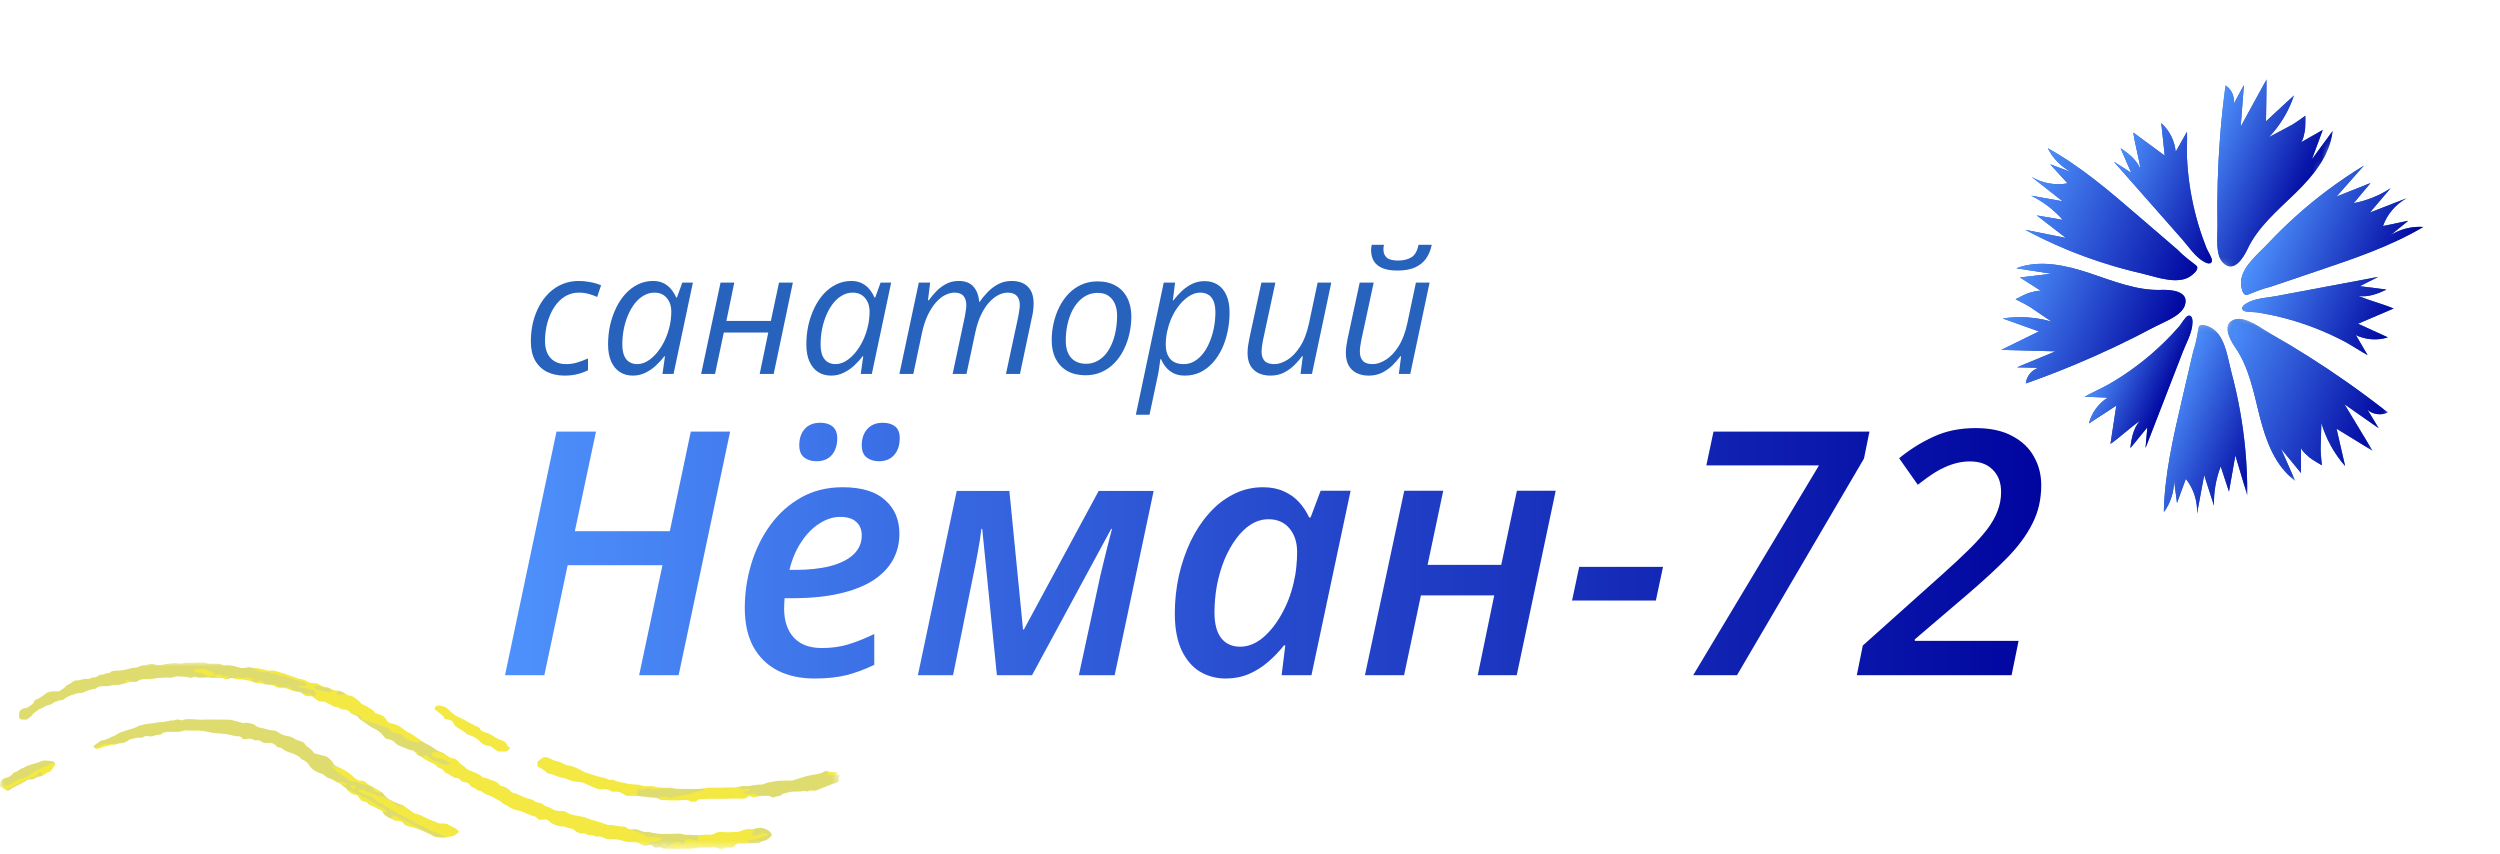 <?xml version="1.0" encoding="UTF-8"?>
<svg xmlns="http://www.w3.org/2000/svg" width="287" height="98" viewBox="0 0 287 98" fill="none">
  <path d="M57.977 77.511L63.887 49.547H68.42L65.991 60.985H76.894L79.304 49.547H83.818L77.908 77.511H73.374L76.052 64.887H65.168L62.491 77.511H57.977Z" fill="url(#paint0_linear_1_224)"></path>
  <path d="M93.516 77.894C91.897 77.894 90.481 77.588 89.27 76.976C88.071 76.351 87.14 75.439 86.477 74.241C85.827 73.029 85.501 71.55 85.501 69.803C85.501 68.069 85.75 66.379 86.247 64.734C86.745 63.076 87.478 61.584 88.447 60.258C89.416 58.932 90.596 57.88 91.986 57.102C93.376 56.324 94.957 55.935 96.729 55.935C98.897 55.935 100.523 56.426 101.607 57.408C102.704 58.377 103.252 59.665 103.252 61.272C103.252 62.369 103.003 63.37 102.506 64.275C102.009 65.18 101.25 65.965 100.23 66.628C99.222 67.278 97.941 67.782 96.385 68.139C94.842 68.496 93.025 68.674 90.934 68.674H90.073C90.06 68.866 90.047 69.063 90.035 69.267C90.022 69.459 90.016 69.65 90.016 69.841C90.016 71.257 90.385 72.372 91.125 73.189C91.865 73.992 92.942 74.394 94.358 74.394C95.429 74.394 96.417 74.26 97.322 73.992C98.228 73.724 99.242 73.322 100.364 72.787V76.326C99.331 76.823 98.285 77.212 97.227 77.492C96.168 77.76 94.931 77.894 93.516 77.894ZM90.628 65.423H91.278C92.834 65.423 94.185 65.276 95.333 64.983C96.481 64.677 97.367 64.23 97.992 63.644C98.617 63.044 98.929 62.318 98.929 61.463C98.929 60.8 98.719 60.284 98.298 59.914C97.89 59.531 97.278 59.34 96.462 59.34C95.658 59.34 94.868 59.589 94.09 60.086C93.312 60.571 92.617 61.272 92.005 62.19C91.393 63.095 90.934 64.173 90.628 65.423ZM100.918 52.951C100.345 52.951 99.866 52.805 99.484 52.511C99.114 52.218 98.929 51.753 98.929 51.115C98.929 50.35 99.14 49.731 99.56 49.26C99.981 48.775 100.581 48.533 101.358 48.533C101.932 48.533 102.398 48.673 102.755 48.954C103.112 49.234 103.29 49.68 103.29 50.292C103.29 51.109 103.074 51.759 102.64 52.244C102.219 52.715 101.645 52.951 100.918 52.951ZM93.746 52.951C93.159 52.951 92.681 52.805 92.311 52.511C91.941 52.218 91.756 51.753 91.756 51.115C91.756 50.35 91.96 49.731 92.368 49.26C92.789 48.775 93.388 48.533 94.166 48.533C94.562 48.533 94.9 48.596 95.18 48.724C95.473 48.839 95.703 49.03 95.869 49.298C96.034 49.553 96.117 49.885 96.117 50.292C96.117 51.109 95.907 51.759 95.486 52.244C95.065 52.715 94.485 52.951 93.746 52.951Z" fill="url(#paint1_linear_1_224)"></path>
  <path d="M105.375 77.511L109.832 56.356H115.876L117.445 72.27H117.541L126.129 56.356H132.441L127.965 77.511H123.853L126.339 65.996C126.569 65.027 126.798 64.084 127.028 63.166C127.257 62.235 127.468 61.419 127.659 60.717H127.564L118.478 77.511H114.442L112.759 60.717H112.663C112.561 61.597 112.421 62.502 112.242 63.433C112.076 64.352 111.898 65.257 111.707 66.15L109.411 77.511H105.375Z" fill="url(#paint2_linear_1_224)"></path>
  <path d="M140.723 77.894C139.64 77.894 138.651 77.633 137.759 77.11C136.879 76.574 136.177 75.758 135.655 74.661C135.132 73.552 134.87 72.143 134.87 70.434C134.87 68.955 135.023 67.514 135.329 66.111C135.648 64.709 136.095 63.395 136.668 62.171C137.255 60.947 137.963 59.869 138.792 58.938C139.62 57.995 140.558 57.261 141.603 56.739C142.649 56.203 143.778 55.935 144.989 55.935C145.907 55.935 146.71 56.095 147.399 56.413C148.088 56.719 148.668 57.134 149.14 57.657C149.612 58.18 149.994 58.76 150.287 59.397H150.46L151.607 56.337H155.05L150.555 77.511H147.131L147.552 74.088H147.399C146.851 74.789 146.239 75.427 145.563 76C144.9 76.574 144.166 77.033 143.363 77.377C142.56 77.722 141.68 77.894 140.723 77.894ZM142.368 74.241C143.261 74.241 144.115 73.909 144.932 73.246C145.748 72.57 146.468 71.677 147.093 70.568C147.731 69.459 148.202 68.241 148.508 66.915C148.662 66.277 148.764 65.671 148.815 65.097C148.878 64.524 148.91 63.95 148.91 63.376C148.91 62.267 148.617 61.361 148.03 60.66C147.444 59.959 146.64 59.608 145.62 59.608C144.919 59.608 144.249 59.805 143.612 60.201C142.987 60.596 142.419 61.144 141.909 61.846C141.399 62.534 140.953 63.331 140.57 64.237C140.201 65.142 139.914 66.118 139.71 67.163C139.518 68.196 139.423 69.248 139.423 70.319C139.423 71.607 139.678 72.583 140.188 73.246C140.711 73.909 141.438 74.241 142.368 74.241Z" fill="url(#paint3_linear_1_224)"></path>
  <path d="M156.695 77.511L161.209 56.337H165.685L163.887 64.849H172.342L174.14 56.337H178.597L174.121 77.511H169.645L171.538 68.349H163.122L161.19 77.511H156.695Z" fill="url(#paint4_linear_1_224)"></path>
  <path d="M180.471 68.942L181.294 65.078H190.915L190.092 68.942H180.471Z" fill="url(#paint5_linear_1_224)"></path>
  <path d="M194.377 77.511L208.819 53.429H195.888L196.711 49.547H214.614L213.983 52.645L199.408 77.511H194.377Z" fill="url(#paint6_linear_1_224)"></path>
  <path d="M213.161 77.511L213.849 74.107L222.935 65.977C224.134 64.906 225.16 63.95 226.014 63.108C226.869 62.267 227.57 61.489 228.119 60.775C228.667 60.048 229.069 59.34 229.324 58.651C229.591 57.963 229.725 57.242 229.725 56.49C229.725 55.406 229.406 54.552 228.769 53.927C228.144 53.289 227.271 52.97 226.148 52.97C225.46 52.97 224.79 53.079 224.14 53.296C223.502 53.5 222.858 53.799 222.208 54.195C221.57 54.59 220.888 55.075 220.161 55.648L218.019 52.607C219.23 51.612 220.544 50.79 221.959 50.139C223.375 49.476 224.988 49.145 226.799 49.145C228.482 49.145 229.878 49.444 230.988 50.044C232.11 50.63 232.945 51.421 233.493 52.416C234.055 53.398 234.335 54.494 234.335 55.706C234.335 57.3 234.004 58.753 233.34 60.067C232.69 61.38 231.734 62.687 230.471 63.988C229.209 65.276 227.666 66.698 225.842 68.254L219.817 73.399V73.571H231.734L230.93 77.511H213.161Z" fill="url(#paint7_linear_1_224)"></path>
  <path d="M64.824 43.12C64.046 43.12 63.364 42.973 62.778 42.68C62.197 42.38 61.745 41.94 61.419 41.36C61.101 40.78 60.941 40.059 60.941 39.198C60.941 38.452 61.021 37.735 61.18 37.047C61.346 36.358 61.585 35.724 61.898 35.143C62.21 34.563 62.589 34.056 63.036 33.623C63.482 33.189 63.989 32.854 64.556 32.618C65.13 32.376 65.755 32.255 66.431 32.255C66.884 32.255 67.333 32.3 67.779 32.389C68.232 32.472 68.64 32.593 69.004 32.752L68.554 34.091C68.286 33.964 67.971 33.849 67.607 33.747C67.244 33.645 66.855 33.594 66.441 33.594C65.86 33.594 65.331 33.741 64.853 34.034C64.381 34.327 63.973 34.735 63.629 35.258C63.291 35.775 63.029 36.367 62.844 37.037C62.66 37.706 62.567 38.42 62.567 39.179C62.567 39.721 62.663 40.19 62.854 40.585C63.045 40.974 63.319 41.274 63.676 41.484C64.04 41.695 64.474 41.8 64.977 41.8C65.443 41.8 65.879 41.736 66.287 41.608C66.702 41.481 67.107 41.328 67.502 41.149V42.508C67.151 42.686 66.75 42.833 66.297 42.947C65.851 43.062 65.36 43.12 64.824 43.12Z" fill="#2762BC"></path>
  <path d="M72.647 43.12C72.08 43.12 71.583 42.983 71.156 42.708C70.728 42.434 70.397 42.029 70.161 41.494C69.925 40.958 69.807 40.305 69.807 39.533C69.807 38.762 69.887 38.019 70.046 37.305C70.212 36.591 70.445 35.928 70.744 35.315C71.044 34.703 71.404 34.168 71.825 33.709C72.252 33.25 72.73 32.893 73.26 32.638C73.789 32.383 74.359 32.255 74.972 32.255C75.443 32.255 75.851 32.344 76.196 32.523C76.546 32.701 76.836 32.937 77.066 33.23C77.302 33.517 77.487 33.824 77.621 34.149H77.716L78.328 32.446H79.543L77.324 42.928H76.052L76.339 40.901H76.263C75.976 41.283 75.647 41.644 75.278 41.981C74.908 42.319 74.503 42.594 74.063 42.804C73.623 43.014 73.151 43.12 72.647 43.12ZM73.164 41.8C73.655 41.8 74.139 41.621 74.618 41.264C75.102 40.901 75.536 40.413 75.918 39.801C76.307 39.182 76.604 38.487 76.808 37.716C76.91 37.34 76.977 36.995 77.009 36.683C77.047 36.364 77.066 36.068 77.066 35.794C77.066 35.137 76.891 34.608 76.54 34.206C76.196 33.798 75.724 33.594 75.124 33.594C74.697 33.594 74.296 33.702 73.919 33.919C73.543 34.13 73.202 34.426 72.896 34.809C72.596 35.185 72.338 35.625 72.121 36.128C71.905 36.626 71.736 37.168 71.615 37.754C71.5 38.341 71.442 38.943 71.442 39.562C71.442 40.295 71.592 40.853 71.892 41.236C72.192 41.612 72.616 41.8 73.164 41.8Z" fill="#2762BC"></path>
  <path d="M80.49 42.928L82.718 32.446H84.296L83.388 36.846H88.495L89.432 32.446H91.02L88.82 42.928H87.213L88.198 38.175H83.091L82.087 42.928H80.49Z" fill="#2762BC"></path>
  <path d="M95.41 43.12C94.842 43.12 94.345 42.983 93.918 42.708C93.49 42.434 93.159 42.029 92.923 41.494C92.687 40.958 92.569 40.305 92.569 39.533C92.569 38.762 92.649 38.019 92.808 37.305C92.974 36.591 93.207 35.928 93.506 35.315C93.806 34.703 94.166 34.168 94.587 33.709C95.014 33.25 95.493 32.893 96.022 32.638C96.551 32.383 97.121 32.255 97.734 32.255C98.205 32.255 98.614 32.344 98.958 32.523C99.308 32.701 99.599 32.937 99.828 33.23C100.064 33.517 100.249 33.824 100.383 34.149H100.478L101.091 32.446H102.305L100.086 42.928H98.814L99.101 40.901H99.025C98.738 41.283 98.409 41.644 98.04 41.981C97.67 42.319 97.265 42.594 96.825 42.804C96.385 43.014 95.913 43.12 95.41 43.12ZM95.926 41.8C96.417 41.8 96.901 41.621 97.38 41.264C97.864 40.901 98.298 40.413 98.68 39.801C99.069 39.182 99.366 38.487 99.57 37.716C99.672 37.34 99.739 36.995 99.771 36.683C99.809 36.364 99.828 36.068 99.828 35.794C99.828 35.137 99.653 34.608 99.302 34.206C98.958 33.798 98.486 33.594 97.887 33.594C97.459 33.594 97.058 33.702 96.682 33.919C96.305 34.13 95.964 34.426 95.658 34.809C95.359 35.185 95.1 35.625 94.883 36.128C94.667 36.626 94.498 37.168 94.377 37.754C94.262 38.341 94.204 38.943 94.204 39.562C94.204 40.295 94.354 40.853 94.654 41.236C94.954 41.612 95.378 41.8 95.926 41.8Z" fill="#2762BC"></path>
  <path d="M103.252 42.928L105.48 32.446H106.781L106.532 34.474H106.628C106.858 34.142 107.135 33.807 107.46 33.47C107.785 33.125 108.161 32.838 108.589 32.609C109.022 32.373 109.513 32.255 110.061 32.255C110.801 32.255 111.362 32.469 111.745 32.896C112.127 33.323 112.35 33.906 112.414 34.646H112.481C112.736 34.257 113.042 33.881 113.399 33.517C113.756 33.148 114.161 32.845 114.614 32.609C115.073 32.373 115.577 32.255 116.125 32.255C116.935 32.255 117.56 32.475 118 32.915C118.439 33.355 118.659 33.992 118.659 34.828C118.659 35.127 118.64 35.411 118.602 35.679C118.57 35.947 118.519 36.221 118.449 36.501L117.091 42.928H115.484L116.9 36.329C116.957 36.042 116.999 35.794 117.024 35.583C117.056 35.373 117.072 35.172 117.072 34.981C117.072 34.553 116.957 34.216 116.728 33.967C116.498 33.718 116.144 33.594 115.666 33.594C115.328 33.594 114.977 33.686 114.614 33.871C114.25 34.056 113.897 34.337 113.552 34.713C113.214 35.083 112.908 35.551 112.634 36.119C112.36 36.686 112.14 37.353 111.974 38.118L110.951 42.928H109.363L110.76 36.358C110.817 36.065 110.858 35.813 110.884 35.602C110.916 35.386 110.932 35.201 110.932 35.048C110.932 34.595 110.827 34.241 110.616 33.986C110.406 33.725 110.061 33.594 109.583 33.594C109.245 33.594 108.891 33.683 108.522 33.862C108.158 34.04 107.804 34.321 107.46 34.703C107.116 35.086 106.8 35.574 106.513 36.167C106.226 36.76 105.997 37.474 105.825 38.309L104.849 42.928H103.252Z" fill="#2762BC"></path>
  <path d="M124.608 43.081C123.805 43.081 123.113 42.919 122.533 42.594C121.953 42.262 121.506 41.797 121.194 41.197C120.888 40.592 120.735 39.877 120.735 39.055C120.735 38.392 120.808 37.738 120.955 37.094C121.101 36.444 121.318 35.832 121.605 35.258C121.892 34.678 122.246 34.168 122.667 33.728C123.094 33.282 123.585 32.934 124.14 32.685C124.694 32.43 125.313 32.303 125.995 32.303C126.811 32.303 127.506 32.469 128.08 32.8C128.66 33.125 129.103 33.591 129.409 34.197C129.722 34.802 129.878 35.52 129.878 36.348C129.878 36.999 129.805 37.646 129.658 38.29C129.518 38.934 129.304 39.546 129.017 40.126C128.737 40.7 128.383 41.21 127.956 41.656C127.535 42.096 127.044 42.444 126.483 42.699C125.928 42.954 125.303 43.081 124.608 43.081ZM124.704 41.761C125.099 41.761 125.475 41.679 125.832 41.513C126.189 41.347 126.515 41.108 126.808 40.796C127.101 40.477 127.353 40.091 127.563 39.638C127.78 39.179 127.946 38.66 128.061 38.079C128.182 37.499 128.242 36.862 128.242 36.167C128.242 35.752 128.169 35.35 128.023 34.962C127.876 34.573 127.64 34.254 127.315 34.005C126.99 33.75 126.556 33.623 126.014 33.623C125.568 33.623 125.153 33.715 124.771 33.9C124.395 34.085 124.057 34.346 123.757 34.684C123.457 35.022 123.202 35.421 122.992 35.88C122.788 36.339 122.628 36.843 122.514 37.391C122.405 37.939 122.351 38.516 122.351 39.122C122.351 39.957 122.555 40.608 122.963 41.073C123.371 41.532 123.951 41.761 124.704 41.761Z" fill="#2762BC"></path>
  <path d="M130.394 47.615L133.598 32.446H134.899L134.641 34.483H134.708C135.007 34.088 135.336 33.725 135.693 33.393C136.056 33.055 136.452 32.784 136.879 32.58C137.312 32.376 137.784 32.274 138.294 32.274C138.868 32.274 139.369 32.411 139.796 32.685C140.223 32.953 140.554 33.355 140.79 33.89C141.033 34.42 141.154 35.08 141.154 35.87C141.154 36.623 141.077 37.356 140.924 38.07C140.778 38.778 140.561 39.438 140.274 40.05C139.987 40.655 139.633 41.191 139.212 41.656C138.798 42.115 138.323 42.476 137.787 42.737C137.252 42.992 136.662 43.12 136.018 43.12C135.527 43.12 135.103 43.033 134.746 42.861C134.395 42.683 134.099 42.45 133.857 42.163C133.621 41.876 133.433 41.567 133.292 41.236H133.206C133.181 41.471 133.139 41.781 133.082 42.163C133.031 42.539 132.977 42.855 132.919 43.11L131.963 47.615H130.394ZM135.903 41.8C136.35 41.8 136.758 41.688 137.127 41.465C137.504 41.242 137.838 40.939 138.132 40.556C138.431 40.167 138.683 39.718 138.887 39.208C139.098 38.698 139.257 38.156 139.365 37.582C139.474 37.008 139.528 36.425 139.528 35.832C139.528 35.092 139.378 34.534 139.078 34.158C138.785 33.782 138.345 33.594 137.759 33.594C137.453 33.594 137.143 33.67 136.831 33.824C136.518 33.97 136.216 34.181 135.922 34.455C135.629 34.722 135.355 35.041 135.1 35.411C134.845 35.781 134.622 36.189 134.43 36.635C134.245 37.082 134.099 37.553 133.99 38.051C133.882 38.548 133.828 39.058 133.828 39.581C133.828 40.25 133.997 40.789 134.335 41.197C134.679 41.599 135.202 41.8 135.903 41.8Z" fill="#2762BC"></path>
  <path d="M145.84 43.12C145.311 43.12 144.849 43.021 144.453 42.823C144.058 42.626 143.752 42.335 143.535 41.953C143.325 41.564 143.22 41.089 143.22 40.528C143.22 40.247 143.239 39.976 143.277 39.715C143.322 39.447 143.369 39.17 143.42 38.883L144.807 32.446H146.414L144.989 39.065C144.938 39.339 144.896 39.584 144.865 39.801C144.839 40.011 144.826 40.199 144.826 40.365C144.826 40.818 144.941 41.172 145.171 41.427C145.407 41.675 145.78 41.8 146.29 41.8C146.768 41.8 147.268 41.637 147.791 41.312C148.32 40.987 148.808 40.477 149.254 39.782C149.707 39.08 150.051 38.172 150.287 37.056L151.263 32.446H152.831L150.612 42.928H149.302L149.56 40.901H149.474C149.232 41.232 148.939 41.57 148.594 41.914C148.25 42.252 147.852 42.539 147.399 42.775C146.946 43.005 146.427 43.12 145.84 43.12Z" fill="#2762BC"></path>
  <path d="M157.126 43.12C156.596 43.12 156.134 43.021 155.739 42.823C155.343 42.626 155.037 42.335 154.821 41.953C154.61 41.564 154.505 41.089 154.505 40.528C154.505 40.247 154.524 39.976 154.562 39.715C154.607 39.447 154.655 39.17 154.706 38.883L156.093 32.446H157.699L156.274 39.065C156.223 39.339 156.182 39.584 156.15 39.801C156.124 40.011 156.112 40.199 156.112 40.365C156.112 40.818 156.227 41.172 156.456 41.427C156.692 41.675 157.065 41.8 157.575 41.8C158.053 41.8 158.554 41.637 159.077 41.312C159.606 40.987 160.094 40.477 160.54 39.782C160.993 39.08 161.337 38.172 161.573 37.056L162.548 32.446H164.117L161.898 42.928H160.588L160.846 40.901H160.76C160.518 41.232 160.224 41.57 159.88 41.914C159.536 42.252 159.137 42.539 158.684 42.775C158.232 43.005 157.712 43.12 157.126 43.12ZM160.416 31.059C159.708 31.059 159.131 30.964 158.684 30.773C158.244 30.581 157.919 30.31 157.709 29.96C157.505 29.609 157.403 29.201 157.403 28.735C157.403 28.627 157.409 28.512 157.422 28.391C157.441 28.264 157.46 28.168 157.479 28.104H158.876C158.857 28.206 158.841 28.302 158.828 28.391C158.822 28.474 158.818 28.56 158.818 28.649C158.818 29.038 158.946 29.348 159.201 29.577C159.462 29.8 159.896 29.912 160.502 29.912C161.126 29.912 161.64 29.784 162.041 29.529C162.443 29.274 162.711 28.799 162.845 28.104H164.365C164.244 28.71 164.027 29.236 163.715 29.682C163.403 30.122 162.975 30.463 162.433 30.706C161.898 30.942 161.225 31.059 160.416 31.059Z" fill="#2762BC"></path>
  <path d="M232.497 26.383C234.055 26.694 235.612 27.005 237.17 27.316C236.053 26.454 234.937 25.592 233.821 24.73C234.818 24.902 235.815 25.073 236.812 25.245C235.795 24.09 234.549 23.138 233.167 22.459C234.374 22.675 235.581 22.891 236.788 23.108C235.602 22.175 234.416 21.242 233.231 20.311C234.459 21.045 235.958 21.313 237.359 21.047C236.691 20.318 236.025 19.588 235.357 18.858C236.182 19.167 237.007 19.476 237.831 19.784C236.657 19.18 235.681 18.197 235.086 17.02C238.875 19.116 242.186 21.96 245.468 24.784C246.991 26.096 248.515 27.407 250.039 28.718C250.389 29.091 250.781 29.421 251.177 29.743C251.473 29.982 251.775 30.209 252.078 30.44C252.156 30.499 252.227 30.578 252.246 30.674C252.32 31.061 251.728 31.526 251.455 31.716C251.122 31.946 250.731 32.073 250.331 32.128C249.443 32.253 248.524 32.07 247.66 31.86C247.032 31.707 246.413 31.515 245.783 31.37C242.843 30.693 239.958 29.766 237.171 28.604C235.579 27.939 234.018 27.199 232.497 26.383Z" fill="#2762BC"></path>
  <path d="M242.659 18.55C243.329 18.98 243.999 19.411 244.669 19.841C244.259 18.897 243.85 17.954 243.44 17.01C244.384 17.634 245.323 18.393 245.731 19.445C245.52 17.981 245.113 16.68 244.902 15.215C246.105 16.099 247.306 16.982 248.509 17.866C248.376 16.622 248.244 15.377 248.111 14.133C249.054 14.971 249.659 16.175 249.767 17.426C250.2 16.659 250.635 15.892 251.069 15.124C251.102 15.927 251.035 17.425 251.068 18.126C251.116 19.148 251.213 20.167 251.359 21.18C251.654 23.226 252.147 25.245 252.829 27.2C252.982 27.634 253.143 28.065 253.312 28.493C253.434 28.797 253.988 29.646 253.932 29.948C253.82 30.54 253.066 30.106 252.683 29.833C251.851 29.241 251.204 28.256 250.532 27.493C249.712 26.561 248.892 25.63 248.072 24.698C246.267 22.649 244.463 20.599 242.659 18.55Z" fill="#2762BC"></path>
  <mask id="mask0_1_224" style="mask-type:luminance" maskUnits="userSpaceOnUse" x="247" y="7" width="23" height="26">
    <path d="M256.354 7.421L269.164 13.007L260.632 32.771L247.822 27.184L256.354 7.421Z" fill="white"></path>
  </mask>
  <g mask="url(#mask0_1_224)">
    <path d="M255.488 9.791C256.184 10.242 256.57 11.126 256.424 11.935C256.816 11.212 257.208 10.489 257.6 9.767C257.476 11.359 257.353 12.95 257.229 14.543C258.222 12.729 259.215 10.915 260.208 9.101C260.184 10.71 260.16 12.319 260.136 13.927C261.208 12.935 262.28 11.942 263.352 10.95C262.758 12.735 261.767 14.386 260.47 15.749C261.342 15.283 262.215 14.818 263.087 14.352C263.483 14.14 264.651 13.287 264.651 13.287C264.651 13.287 264.683 14.647 264.586 15.066C264.489 15.486 264.427 16.008 264.155 16.342C264.989 15.865 265.823 15.389 266.657 14.912C266.24 16.039 265.823 17.165 265.405 18.292C266.199 17.206 266.992 16.12 267.786 15.035C267.491 17.865 265.53 20.209 263.493 22.187C261.456 24.167 259.196 26.052 257.995 28.624C257.55 29.576 256.426 31.418 255.197 30.163C254.287 29.233 254.591 27.108 254.569 25.952C254.504 22.507 254.605 19.06 254.872 15.628C255.024 13.677 255.229 11.731 255.488 9.791Z" fill="#2762BC"></path>
  </g>
  <path d="M271.366 19.021C270.319 20.204 269.271 21.387 268.223 22.57C269.529 22.05 270.834 21.53 272.139 21.009C271.493 21.781 270.846 22.552 270.199 23.324C271.708 23.039 273.158 22.453 274.436 21.61C273.646 22.54 272.855 23.469 272.065 24.399C273.466 23.855 274.868 23.311 276.268 22.767C275.017 23.448 274.036 24.604 273.568 25.947C274.534 25.746 275.5 25.546 276.466 25.344C275.786 25.897 275.107 26.45 274.427 27.002C275.539 26.3 276.879 25.962 278.196 26.054C274.486 28.245 270.364 29.641 266.276 31.022C264.377 31.663 262.479 32.304 260.58 32.946C260.082 33.056 259.6 33.224 259.123 33.401C258.767 33.534 258.419 33.678 258.069 33.82C257.978 33.857 257.874 33.879 257.782 33.845C257.408 33.711 257.301 32.962 257.273 32.63C257.239 32.225 257.325 31.822 257.476 31.449C257.811 30.618 258.429 29.921 259.043 29.284C259.49 28.821 259.964 28.386 260.405 27.917C262.461 25.73 264.706 23.718 267.106 21.912C268.477 20.879 269.899 19.913 271.366 19.021Z" fill="#2762BC"></path>
  <path d="M273.022 31.784C272.316 32.14 271.61 32.496 270.904 32.852C271.925 32.982 272.945 33.112 273.965 33.242C272.955 33.734 271.831 34.155 270.718 33.967C272.09 34.535 273.418 34.85 274.79 35.417C273.427 35.999 272.063 36.581 270.7 37.163C271.843 37.685 272.985 38.207 274.128 38.729C272.933 39.111 271.59 39.016 270.454 38.469C270.902 39.234 271.35 40 271.798 40.765C271.086 40.383 269.824 39.56 269.201 39.23C268.293 38.75 267.363 38.313 266.414 37.92C264.498 37.128 262.506 36.519 260.475 36.106C260.023 36.015 259.57 35.933 259.115 35.861C258.792 35.81 257.781 35.852 257.548 35.649C257.091 35.251 257.843 34.824 258.27 34.635C259.197 34.222 260.371 34.169 261.365 33.982C262.58 33.753 263.794 33.524 265.008 33.295C267.679 32.791 270.351 32.288 273.022 31.784Z" fill="#2762BC"></path>
  <mask id="mask1_1_224" style="mask-type:luminance" maskUnits="userSpaceOnUse" x="250" y="36" width="26" height="22">
    <path d="M256.317 36.004L275.548 44.395L269.689 57.972L250.459 49.581L256.317 36.004Z" fill="white"></path>
  </mask>
  <g mask="url(#mask1_1_224)">
    <path d="M274.113 47.349C273.378 47.714 272.423 47.592 271.796 47.053C272.227 47.759 272.657 48.466 273.088 49.172C271.773 48.251 270.458 47.328 269.142 46.405C270.219 48.187 271.296 49.968 272.373 51.75C270.994 50.905 269.614 50.059 268.235 49.214C268.562 50.642 268.89 52.07 269.218 53.498C267.967 52.073 267.031 50.377 266.494 48.566C266.465 49.553 266.436 50.54 266.408 51.527C266.394 51.974 266.554 53.414 266.554 53.414C266.554 53.414 265.362 52.745 265.047 52.446C264.732 52.148 264.311 51.827 264.157 51.422C264.157 52.382 264.156 53.342 264.155 54.301C263.387 53.365 262.619 52.43 261.852 51.494C262.398 52.731 262.944 53.968 263.49 55.206C261.189 53.502 260.133 50.618 259.43 47.857C258.727 45.096 258.215 42.191 256.585 39.843C255.982 38.973 254.946 37.064 256.641 36.654C257.895 36.351 259.581 37.701 260.592 38.275C263.604 39.985 266.534 41.839 269.37 43.828C270.983 44.958 272.563 46.132 274.113 47.349Z" fill="#2762BC"></path>
  </g>
  <mask id="mask2_1_224" style="mask-type:luminance" maskUnits="userSpaceOnUse" x="244" y="37" width="21" height="26">
    <path d="M252.621 37.006L264.47 42.173L255.876 62.076L244.027 56.909L252.621 37.006Z" fill="white"></path>
  </mask>
  <g mask="url(#mask2_1_224)">
    <path d="M257.987 56.859C257.53 55.335 257.075 53.812 256.618 52.288C256.374 53.671 256.131 55.054 255.887 56.436C255.571 55.473 255.254 54.51 254.937 53.547C254.385 54.975 254.121 56.515 254.166 58.049C253.791 56.88 253.415 55.711 253.04 54.541C252.766 56.017 252.492 57.493 252.217 58.969C252.296 57.545 251.829 56.092 250.931 54.971C250.593 55.895 250.257 56.819 249.919 57.742C249.806 56.87 249.694 55.998 249.581 55.126C249.594 56.443 249.176 57.756 248.404 58.818C248.492 54.504 249.473 50.272 250.449 46.078C250.903 44.129 251.356 42.181 251.809 40.233C251.977 39.753 252.087 39.255 252.188 38.757C252.262 38.386 252.323 38.014 252.386 37.642C252.402 37.545 252.439 37.446 252.516 37.386C252.827 37.144 253.521 37.458 253.819 37.614C254.181 37.804 254.479 38.094 254.717 38.423C255.247 39.155 255.516 40.053 255.735 40.915C255.894 41.543 256.015 42.178 256.182 42.803C256.962 45.72 257.493 48.7 257.768 51.702C257.925 53.416 257.998 55.139 257.987 56.859Z" fill="#2762BC"></path>
  </g>
  <path d="M246.306 51.433C246.375 50.644 246.444 49.854 246.513 49.064C245.864 49.856 245.215 50.649 244.566 51.442C244.68 50.322 244.916 49.144 245.663 48.304C244.456 49.157 243.486 50.111 242.279 50.964C242.503 49.496 242.727 48.029 242.952 46.562C241.904 47.246 240.857 47.929 239.809 48.614C240.114 47.397 240.905 46.312 241.969 45.648C241.081 45.612 240.194 45.577 239.306 45.542C240.007 45.147 241.374 44.525 241.984 44.176C242.872 43.669 243.735 43.118 244.569 42.528C246.256 41.335 247.825 39.98 249.249 38.485C249.565 38.153 249.874 37.814 250.175 37.468C250.39 37.222 250.887 36.345 251.183 36.258C251.763 36.086 251.73 36.953 251.666 37.417C251.528 38.423 250.953 39.445 250.588 40.387C250.142 41.537 249.695 42.688 249.249 43.839C248.268 46.37 247.287 48.902 246.306 51.433Z" fill="#2762BC"></path>
  <path d="M232.563 44.02C232.639 43.202 233.244 42.461 234.031 42.224C233.205 42.205 232.379 42.187 231.552 42.169C233.027 41.557 234.501 40.945 235.976 40.333C233.897 40.279 231.818 40.224 229.74 40.17C231.182 39.462 232.625 38.755 234.067 38.048C232.683 37.552 231.298 37.056 229.913 36.56C231.78 36.275 233.713 36.401 235.532 36.928C234.709 36.37 233.887 35.811 233.064 35.252C232.691 34.999 231.384 34.356 231.384 34.356C231.384 34.356 232.579 33.711 232.998 33.607C233.417 33.502 233.911 33.321 234.335 33.409C233.52 32.889 232.706 32.37 231.891 31.849C233.089 31.707 234.287 31.566 235.485 31.424C234.148 31.215 232.81 31.007 231.473 30.799C234.128 29.778 237.132 30.445 239.845 31.346C242.559 32.246 245.294 33.385 248.145 33.28C249.2 33.241 251.365 33.398 250.823 35.051C250.422 36.274 248.389 36.968 247.37 37.511C244.336 39.129 241.223 40.601 238.044 41.92C236.238 42.67 234.409 43.37 232.563 44.02Z" fill="#2762BC"></path>
  <path d="M232.497 26.383C234.055 26.694 235.612 27.005 237.17 27.316C236.053 26.454 234.937 25.592 233.821 24.73C234.818 24.902 235.815 25.073 236.812 25.245C235.795 24.09 234.549 23.138 233.167 22.459C234.374 22.675 235.581 22.891 236.788 23.108C235.602 22.175 234.416 21.242 233.231 20.311C234.459 21.045 235.958 21.313 237.359 21.047C236.691 20.318 236.025 19.588 235.357 18.858C236.182 19.167 237.007 19.476 237.831 19.784C236.657 19.18 235.681 18.197 235.086 17.02C238.875 19.116 242.186 21.96 245.468 24.784C246.991 26.096 248.515 27.407 250.039 28.718C250.389 29.091 250.781 29.421 251.177 29.743C251.473 29.982 251.775 30.209 252.078 30.44C252.156 30.499 252.227 30.578 252.246 30.674C252.32 31.061 251.728 31.526 251.455 31.716C251.122 31.946 250.731 32.073 250.331 32.128C249.443 32.253 248.524 32.07 247.66 31.86C247.032 31.707 246.413 31.515 245.783 31.37C242.843 30.693 239.958 29.766 237.171 28.604C235.579 27.939 234.018 27.199 232.497 26.383Z" fill="url(#paint8_linear_1_224)"></path>
  <path d="M242.659 18.55C243.329 18.98 243.999 19.411 244.669 19.841C244.259 18.897 243.85 17.954 243.44 17.01C244.384 17.634 245.323 18.393 245.731 19.445C245.52 17.981 245.113 16.68 244.902 15.215C246.105 16.099 247.306 16.982 248.509 17.866C248.376 16.622 248.244 15.377 248.111 14.133C249.054 14.971 249.659 16.175 249.767 17.426C250.2 16.659 250.635 15.892 251.069 15.124C251.102 15.927 251.035 17.425 251.068 18.126C251.116 19.148 251.213 20.167 251.359 21.18C251.654 23.226 252.147 25.245 252.829 27.2C252.982 27.634 253.143 28.065 253.312 28.493C253.434 28.797 253.988 29.646 253.932 29.948C253.82 30.54 253.066 30.106 252.683 29.833C251.851 29.241 251.204 28.256 250.532 27.493C249.712 26.561 248.892 25.63 248.072 24.698C246.267 22.649 244.463 20.599 242.659 18.55Z" fill="url(#paint9_linear_1_224)"></path>
  <mask id="mask3_1_224" style="mask-type:luminance" maskUnits="userSpaceOnUse" x="247" y="7" width="23" height="26">
    <path d="M268.507 13.266L260.371 32.111L248.479 26.925L256.614 8.08L268.507 13.266Z" fill="white" stroke="white"></path>
  </mask>
  <g mask="url(#mask3_1_224)">
    <path d="M255.488 9.791C256.184 10.242 256.57 11.126 256.424 11.935C256.816 11.212 257.208 10.489 257.6 9.767C257.476 11.359 257.353 12.95 257.229 14.543C258.222 12.729 259.215 10.915 260.208 9.101C260.184 10.71 260.16 12.319 260.136 13.927C261.208 12.935 262.28 11.942 263.352 10.95C262.758 12.735 261.767 14.386 260.47 15.749C261.342 15.283 262.215 14.818 263.087 14.352C263.483 14.14 264.651 13.287 264.651 13.287C264.651 13.287 264.683 14.647 264.586 15.066C264.489 15.486 264.427 16.008 264.155 16.342C264.989 15.865 265.823 15.389 266.657 14.912C266.24 16.039 265.823 17.165 265.405 18.292C266.199 17.206 266.992 16.12 267.786 15.035C267.491 17.865 265.53 20.209 263.493 22.187C261.456 24.167 259.196 26.052 257.995 28.624C257.55 29.576 256.426 31.418 255.197 30.163C254.287 29.233 254.591 27.108 254.569 25.952C254.504 22.507 254.605 19.06 254.872 15.628C255.024 13.677 255.229 11.731 255.488 9.791Z" fill="url(#paint10_linear_1_224)"></path>
  </g>
  <path d="M271.366 19.021C270.319 20.204 269.271 21.387 268.223 22.57C269.529 22.05 270.834 21.53 272.139 21.009C271.493 21.781 270.846 22.552 270.199 23.324C271.708 23.039 273.158 22.453 274.436 21.61C273.646 22.54 272.855 23.469 272.065 24.399C273.466 23.855 274.868 23.311 276.268 22.767C275.017 23.448 274.036 24.604 273.568 25.947C274.534 25.746 275.5 25.546 276.466 25.344C275.786 25.897 275.107 26.45 274.427 27.002C275.539 26.3 276.879 25.962 278.196 26.054C274.486 28.245 270.364 29.641 266.276 31.022C264.377 31.663 262.479 32.304 260.58 32.946C260.082 33.056 259.6 33.224 259.123 33.401C258.767 33.534 258.419 33.678 258.069 33.82C257.978 33.857 257.874 33.879 257.782 33.845C257.408 33.711 257.301 32.962 257.273 32.63C257.239 32.225 257.325 31.822 257.476 31.449C257.811 30.618 258.429 29.921 259.043 29.284C259.49 28.821 259.964 28.386 260.405 27.917C262.461 25.73 264.706 23.718 267.106 21.912C268.477 20.879 269.899 19.913 271.366 19.021Z" fill="url(#paint11_linear_1_224)"></path>
  <path d="M273.022 31.784C272.316 32.14 271.61 32.496 270.904 32.852C271.925 32.982 272.945 33.112 273.965 33.242C272.955 33.734 271.831 34.155 270.718 33.967C272.09 34.535 273.418 34.85 274.79 35.417C273.427 35.999 272.063 36.581 270.7 37.163C271.843 37.685 272.985 38.207 274.128 38.729C272.933 39.111 271.59 39.016 270.454 38.469C270.902 39.234 271.35 40 271.798 40.765C271.086 40.383 269.824 39.56 269.201 39.23C268.293 38.75 267.363 38.313 266.414 37.92C264.498 37.128 262.506 36.519 260.475 36.106C260.023 36.015 259.57 35.933 259.115 35.861C258.792 35.81 257.781 35.852 257.548 35.649C257.091 35.251 257.843 34.824 258.27 34.635C259.197 34.222 260.371 34.169 261.365 33.982C262.58 33.753 263.794 33.524 265.008 33.295C267.679 32.791 270.351 32.288 273.022 31.784Z" fill="url(#paint12_linear_1_224)"></path>
  <mask id="mask4_1_224" style="mask-type:luminance" maskUnits="userSpaceOnUse" x="250" y="36" width="26" height="22">
    <path d="M274.891 44.654L269.429 57.313L251.115 49.322L256.578 36.663L274.891 44.654Z" fill="white" stroke="white"></path>
  </mask>
  <g mask="url(#mask4_1_224)">
    <path d="M274.113 47.349C273.378 47.714 272.423 47.592 271.796 47.053C272.227 47.759 272.657 48.466 273.088 49.172C271.773 48.251 270.458 47.328 269.142 46.405C270.219 48.187 271.296 49.968 272.373 51.75C270.994 50.905 269.614 50.059 268.235 49.214C268.562 50.642 268.89 52.07 269.218 53.498C267.967 52.073 267.031 50.377 266.494 48.566C266.465 49.553 266.436 50.54 266.408 51.527C266.394 51.974 266.554 53.414 266.554 53.414C266.554 53.414 265.362 52.745 265.047 52.446C264.732 52.148 264.311 51.827 264.157 51.422C264.157 52.382 264.156 53.342 264.155 54.301C263.387 53.365 262.619 52.43 261.852 51.494C262.398 52.731 262.944 53.968 263.49 55.206C261.189 53.502 260.133 50.618 259.43 47.857C258.727 45.096 258.215 42.191 256.585 39.843C255.982 38.973 254.946 37.064 256.641 36.654C257.895 36.351 259.581 37.701 260.592 38.275C263.604 39.985 266.534 41.839 269.37 43.828C270.983 44.958 272.563 46.132 274.113 47.349Z" fill="url(#paint13_linear_1_224)"></path>
  </g>
  <mask id="mask5_1_224" style="mask-type:luminance" maskUnits="userSpaceOnUse" x="244" y="37" width="21" height="26">
    <path d="M263.814 42.432L255.616 61.417L244.684 56.65L252.881 37.665L263.814 42.432Z" fill="white" stroke="white"></path>
  </mask>
  <g mask="url(#mask5_1_224)">
    <path d="M257.987 56.859C257.53 55.335 257.075 53.812 256.618 52.289C256.374 53.671 256.131 55.054 255.887 56.436C255.571 55.474 255.254 54.511 254.937 53.548C254.385 54.975 254.121 56.515 254.166 58.049C253.791 56.88 253.415 55.711 253.04 54.541C252.766 56.017 252.492 57.493 252.217 58.969C252.296 57.546 251.829 56.093 250.931 54.972C250.593 55.895 250.257 56.819 249.919 57.742C249.806 56.87 249.694 55.998 249.581 55.126C249.594 56.443 249.176 57.757 248.404 58.819C248.492 54.505 249.473 50.273 250.449 46.078C250.903 44.129 251.356 42.181 251.809 40.233C251.977 39.754 252.087 39.255 252.188 38.757C252.262 38.386 252.323 38.015 252.386 37.642C252.402 37.545 252.439 37.447 252.516 37.386C252.827 37.144 253.521 37.458 253.819 37.614C254.181 37.804 254.479 38.094 254.717 38.423C255.247 39.155 255.516 40.054 255.735 40.916C255.894 41.543 256.015 42.178 256.182 42.803C256.962 45.72 257.493 48.701 257.768 51.702C257.925 53.417 257.998 55.139 257.987 56.859Z" fill="url(#paint14_linear_1_224)"></path>
  </g>
  <path d="M246.306 51.433C246.375 50.644 246.444 49.854 246.513 49.064C245.864 49.856 245.215 50.649 244.566 51.442C244.68 50.322 244.916 49.144 245.663 48.304C244.456 49.157 243.486 50.111 242.279 50.964C242.503 49.496 242.727 48.029 242.952 46.562C241.904 47.246 240.857 47.929 239.809 48.614C240.114 47.397 240.905 46.312 241.969 45.648C241.081 45.612 240.194 45.577 239.306 45.542C240.007 45.147 241.374 44.525 241.984 44.176C242.872 43.669 243.735 43.118 244.569 42.528C246.256 41.335 247.825 39.98 249.249 38.485C249.565 38.153 249.874 37.814 250.175 37.468C250.39 37.222 250.887 36.345 251.183 36.258C251.763 36.086 251.73 36.953 251.666 37.417C251.528 38.423 250.953 39.445 250.588 40.387C250.142 41.537 249.695 42.688 249.249 43.839C248.268 46.37 247.287 48.902 246.306 51.433Z" fill="url(#paint15_linear_1_224)"></path>
  <path d="M232.563 44.02C232.639 43.202 233.244 42.461 234.031 42.224C233.205 42.205 232.379 42.187 231.552 42.169C233.027 41.557 234.501 40.945 235.976 40.333C233.897 40.279 231.818 40.224 229.74 40.17C231.182 39.462 232.625 38.755 234.067 38.048C232.683 37.552 231.298 37.056 229.913 36.56C231.78 36.275 233.713 36.401 235.532 36.928C234.709 36.37 233.887 35.811 233.064 35.252C232.691 34.999 231.384 34.356 231.384 34.356C231.384 34.356 232.579 33.711 232.998 33.607C233.417 33.502 233.911 33.321 234.335 33.409C233.52 32.889 232.706 32.37 231.891 31.849C233.089 31.707 234.287 31.566 235.485 31.424C234.148 31.215 232.81 31.007 231.473 30.799C234.128 29.778 237.132 30.445 239.845 31.346C242.559 32.246 245.294 33.385 248.145 33.28C249.2 33.241 251.365 33.398 250.823 35.051C250.422 36.274 248.389 36.968 247.37 37.511C244.336 39.129 241.223 40.601 238.044 41.92C236.238 42.67 234.409 43.37 232.563 44.02Z" fill="url(#paint16_linear_1_224)"></path>
  <mask id="mask6_1_224" style="mask-type:luminance" maskUnits="userSpaceOnUse" x="0" y="75" width="97" height="23">
    <path d="M0 75.981H96.404V97.489H0V75.981Z" fill="white"></path>
  </mask>
  <g mask="url(#mask6_1_224)">
    <path d="M23.597 76.079C23.93 76.243 24.299 76.189 24.658 76.192C24.951 76.193 25.237 76.191 25.498 76.316C25.584 76.357 25.71 76.386 25.808 76.375C26.414 76.309 26.945 76.478 27.481 76.637C27.691 76.699 27.909 76.703 28.126 76.674C28.3 76.65 28.471 76.612 28.644 76.579C28.991 76.764 29.432 76.64 29.8 76.77C29.959 76.827 30.167 76.811 30.32 76.872C30.59 76.979 30.854 77.018 31.156 76.982C31.372 76.955 31.569 77.017 31.779 77.075C32.458 77.26 33.111 77.479 33.753 77.724C34.037 77.833 34.326 77.938 34.656 77.987C34.893 78.024 35.124 78.133 35.319 78.245C35.531 78.365 35.737 78.446 36.009 78.43C36.232 78.417 36.436 78.452 36.617 78.565C36.893 78.741 37.207 78.872 37.573 78.921C37.761 78.946 37.912 79.017 38.046 79.107C38.187 79.202 38.349 79.254 38.537 79.257C39.002 79.265 39.359 79.429 39.684 79.655C39.787 79.727 39.908 79.84 40.022 79.841C40.498 79.843 40.698 80.117 40.992 80.305C41.217 80.448 41.323 80.651 41.52 80.799C41.693 80.929 41.965 80.987 42.14 81.116C42.415 81.321 42.8 81.443 42.971 81.731C43.061 81.883 43.301 81.929 43.502 81.989C43.925 82.118 44.221 82.321 44.37 82.653C44.461 82.857 44.678 83.01 44.993 83.064C45.507 83.152 45.904 83.367 46.254 83.656C46.516 83.872 46.805 84.071 47.162 84.22C47.377 84.31 47.541 84.465 47.726 84.593C48.225 84.94 48.697 85.31 49.298 85.573C49.482 85.653 49.638 85.772 49.793 85.883C50.027 86.05 50.254 86.221 50.56 86.319C50.901 86.427 51.153 86.618 51.412 86.805C51.541 86.897 51.696 86.969 51.839 87.049C52.346 87.017 52.499 87.313 52.728 87.548C52.979 87.807 53.35 87.99 53.581 88.268C53.665 88.369 53.874 88.416 54.031 88.484C54.496 88.683 54.992 88.849 55.343 89.167C55.407 89.225 55.516 89.293 55.606 89.294C55.964 89.301 56.187 89.515 56.49 89.579C56.874 89.662 57.112 89.835 57.311 90.065C57.365 90.129 57.439 90.223 57.518 90.232C58.084 90.292 58.383 90.595 58.694 90.89C58.715 90.911 58.732 90.937 58.76 90.951C58.819 90.981 58.88 91.019 58.946 91.029C59.242 91.072 59.467 91.208 59.718 91.316C60.088 91.473 60.427 91.681 60.879 91.729C61.01 91.742 61.131 91.826 61.249 91.887C61.367 91.948 61.461 92.045 61.589 92.082C61.888 92.168 62.228 92.183 62.432 92.408C62.625 92.621 63.018 92.617 63.252 92.785C63.615 93.045 64.045 93.136 64.546 93.104C64.726 93.093 64.899 93.15 65.041 93.246C65.373 93.47 65.779 93.564 66.212 93.637C66.634 93.71 67.073 93.788 67.445 93.942C68.142 94.229 68.934 94.35 69.62 94.649C69.71 94.688 69.828 94.73 69.923 94.721C70.48 94.666 70.978 94.896 71.523 94.886C71.721 94.882 71.872 94.958 71.994 95.06C72.153 95.192 72.344 95.24 72.578 95.211C72.915 95.169 73.218 95.212 73.507 95.358C73.748 95.479 74.016 95.542 74.331 95.51C74.498 95.494 74.682 95.556 74.853 95.594C75.309 95.693 75.769 95.75 76.246 95.739C76.828 95.724 77.409 95.718 77.99 95.71C78.063 95.709 78.156 95.689 78.205 95.714C78.603 95.914 79.058 95.804 79.483 95.849C80.21 95.926 80.933 95.784 81.661 95.822C81.758 95.826 81.886 95.79 81.956 95.74C82.277 95.511 82.693 95.47 83.076 95.524C83.522 95.587 83.945 95.51 84.377 95.52C84.636 95.526 84.867 95.485 85.1 95.383C85.411 95.246 85.757 95.155 86.139 95.184C86.398 95.203 86.633 95.145 86.875 95.071C87.465 94.89 88.431 95.284 88.575 95.783C88.596 95.852 88.573 95.952 88.515 96.007C88.361 96.154 88.2 96.307 87.999 96.415C87.803 96.521 87.512 96.541 87.338 96.658C87.144 96.789 86.949 96.756 86.74 96.774C86.054 96.832 85.366 96.856 84.731 96.838C84.47 96.888 84.45 97.042 84.335 97.139C84.213 97.243 84.071 97.316 83.868 97.309C83.687 97.301 83.502 97.285 83.326 97.307C83.19 97.324 83.072 97.413 82.936 97.433C82.8 97.453 82.599 97.47 82.516 97.415C82.266 97.25 81.994 97.27 81.7 97.281C81.228 97.3 80.754 97.287 80.281 97.303C79.921 97.315 79.592 97.452 79.214 97.433C78.854 97.413 78.488 97.452 78.125 97.452C77.508 97.453 76.889 97.444 76.272 97.437C76.24 97.437 76.193 97.431 76.175 97.415C75.912 97.183 75.568 97.31 75.254 97.296C75.19 97.293 75.097 97.27 75.071 97.234C74.874 96.972 74.585 96.927 74.245 97.053C74.048 97.127 73.895 97.081 73.743 97.007C73.622 96.947 73.525 96.862 73.401 96.809C73.281 96.757 73.142 96.72 73.006 96.695C72.903 96.676 72.789 96.687 72.68 96.687C72.243 96.686 71.826 96.668 71.415 96.507C70.891 96.3 70.289 96.332 69.721 96.326C69.549 96.262 69.382 96.209 69.229 96.141C69.036 96.055 68.84 96.008 68.611 96.025C68.506 96.034 68.349 96.037 68.299 95.992C68.029 95.749 67.569 95.97 67.293 95.753C67.194 95.675 67.038 95.656 66.886 95.676C66.519 95.721 66.288 95.545 66.044 95.396C65.963 95.347 65.911 95.274 65.832 95.223C65.577 95.061 65.205 95.1 64.936 94.946C64.832 94.887 64.661 94.873 64.52 94.873C64.296 94.873 64.109 94.815 63.903 94.759C63.513 94.652 63.24 94.462 62.99 94.237C62.924 94.176 62.832 94.13 62.745 94.074C62.562 94.086 62.383 94.106 62.203 94.109C61.986 94.114 61.776 94.117 61.659 93.928C61.603 93.84 61.469 93.749 61.344 93.719C60.688 93.562 60.191 93.188 59.508 93.054C59.03 92.961 58.578 92.771 58.218 92.493C58.075 92.384 57.841 92.335 57.715 92.219C57.555 92.071 57.39 91.942 57.17 91.841C56.987 91.757 56.824 91.647 56.647 91.554C56.471 91.461 56.3 91.351 56.102 91.293C55.824 91.21 55.593 91.099 55.39 90.94C55.293 90.865 55.156 90.768 55.038 90.768C54.685 90.769 54.645 90.474 54.339 90.424C54.073 90.381 53.996 90.166 53.855 90.013C53.724 89.87 53.526 89.804 53.304 89.782C53.114 89.763 52.991 89.714 52.888 89.577C52.792 89.446 52.641 89.311 52.384 89.311C52.313 89.311 52.222 89.314 52.175 89.285C51.812 89.067 51.461 88.839 51.056 88.663C51.003 88.64 50.98 88.573 50.956 88.524C50.878 88.366 50.727 88.264 50.519 88.192C50.391 88.147 50.212 88.092 50.177 88.014C50.075 87.782 49.788 87.71 49.566 87.591C49.157 87.372 48.716 87.183 48.395 86.89C48.254 86.763 47.989 86.781 47.879 86.618C47.784 86.478 47.648 86.352 47.535 86.226C47.284 86.048 46.907 86.121 46.642 85.943C46.41 85.788 46.069 85.725 45.8 85.594C45.623 85.507 45.455 85.39 45.343 85.259C45.137 85.019 44.859 84.881 44.485 84.84C44.327 84.823 44.252 84.763 44.17 84.662C43.642 84.005 43.561 83.948 42.735 83.523C42.645 83.477 42.559 83.427 42.481 83.373C42.062 83.078 41.645 82.781 41.227 82.484C41.13 82.193 40.791 82.086 40.473 81.974C40.37 81.937 40.278 81.906 40.232 81.832C40.081 81.589 39.819 81.477 39.463 81.456C39.357 81.449 39.232 81.441 39.156 81.397C38.927 81.263 38.713 81.126 38.39 81.141C38.336 81.144 38.277 81.079 38.218 81.048C37.928 80.892 37.64 80.732 37.341 80.586C37.259 80.546 37.136 80.527 37.038 80.535C36.763 80.557 36.543 80.504 36.36 80.349C36.195 80.21 36.013 80.082 35.827 79.94C35.733 79.933 35.624 79.91 35.519 79.917C35.151 79.947 34.885 79.845 34.708 79.609C34.611 79.48 34.444 79.426 34.257 79.415C33.886 79.394 33.559 79.308 33.24 79.162C32.934 79.02 32.59 78.941 32.211 78.954C31.95 78.963 31.707 78.891 31.512 78.761C31.339 78.647 31.142 78.607 30.914 78.604C30.406 78.596 29.951 78.374 29.43 78.403C29.367 78.407 29.299 78.362 29.233 78.341C28.542 78.103 28.083 78.007 27.368 77.971C27.185 77.961 27.01 77.95 26.845 77.882C26.675 77.812 26.493 77.817 26.326 77.886C26.116 77.975 25.92 77.975 25.707 77.891C25.614 77.854 25.497 77.823 25.396 77.83C24.704 77.873 24.024 77.707 23.327 77.784C23.048 77.814 22.749 77.799 22.467 77.72C22.377 77.695 22.246 77.701 22.159 77.733C21.982 77.796 21.805 77.804 21.636 77.755C21.287 77.653 20.918 77.684 20.56 77.646C20.453 77.634 20.34 77.633 20.234 77.646C19.986 77.676 19.787 77.833 19.51 77.793C19.258 77.757 19.008 77.791 18.755 77.801C18.392 77.814 18.04 77.822 17.681 77.9C17.377 77.966 17.033 77.931 16.708 77.95C16.528 77.961 16.35 77.991 16.173 78.018C15.917 78.057 15.796 78.275 15.525 78.289C15.308 78.3 15.071 78.257 14.878 78.307C14.645 78.368 14.411 78.426 14.179 78.487C13.941 78.549 13.729 78.638 13.461 78.625C13.172 78.611 12.893 78.64 12.61 78.72C12.382 78.784 12.107 78.775 11.854 78.772C11.547 78.769 11.281 78.815 11.067 78.986C11.02 79.025 10.954 79.075 10.893 79.078C10.332 79.109 9.911 79.377 9.421 79.529C9.356 79.55 9.282 79.582 9.22 79.574C8.827 79.524 8.538 79.711 8.209 79.803C7.869 79.899 7.586 80.061 7.348 80.263C7.246 80.349 7.112 80.387 6.961 80.38C6.761 80.372 6.641 80.504 6.474 80.53C6.196 80.572 6.082 80.763 5.857 80.844C5.634 80.924 5.391 80.98 5.179 81.073C4.968 81.166 4.83 81.346 4.555 81.371C4.299 81.559 4.044 81.747 3.788 81.935C3.688 82.247 3.296 82.378 3.06 82.604C2.852 82.604 2.672 82.611 2.493 82.602C2.388 82.596 2.201 82.451 2.201 82.382C2.202 82.17 2.163 81.95 2.233 81.749C2.302 81.546 2.493 81.353 2.807 81.312C3.036 81.281 3.218 81.226 3.368 81.099C3.602 80.903 3.94 80.759 3.947 80.452C3.947 80.416 4.031 80.371 4.089 80.347C4.504 80.178 4.847 79.94 5.163 79.689C5.459 79.452 5.804 79.356 6.229 79.371C6.409 79.377 6.59 79.372 6.787 79.372C7.103 79.144 7.475 78.973 7.658 78.669C8.002 78.565 8.237 78.361 8.501 78.183C8.551 78.15 8.635 78.109 8.69 78.117C9.144 78.181 9.499 77.892 9.95 77.942C10.085 77.956 10.287 77.949 10.364 77.888C10.566 77.728 10.867 77.824 11.065 77.707C11.261 77.592 11.417 77.44 11.715 77.456C11.938 77.467 12.074 77.281 12.318 77.298C12.414 77.305 12.558 77.272 12.612 77.219C12.842 76.995 13.156 76.984 13.493 76.989C13.858 76.994 14.202 76.936 14.553 76.847C14.889 76.761 15.223 76.635 15.601 76.641C15.701 76.641 15.819 76.604 15.901 76.558C16.144 76.422 16.414 76.376 16.715 76.365C16.851 76.36 16.985 76.297 17.118 76.255C17.295 76.201 17.481 76.186 17.648 76.245C18.069 76.397 18.472 76.391 18.908 76.263C19.239 76.165 19.631 76.243 19.969 76.109C20.035 76.082 20.167 76.152 20.27 76.159C20.486 76.176 20.704 76.18 20.92 76.189C21.321 75.995 21.77 76.118 22.195 76.091C22.556 76.068 22.92 76.068 23.283 76.061C23.389 76.059 23.52 76.041 23.597 76.079ZM51.207 96.136C51.467 96.038 51.784 96.067 52.023 95.971C52.299 95.86 52.542 95.686 52.69 95.458C52.447 95.078 51.912 94.932 51.499 94.687C51.319 94.58 51.112 94.525 50.894 94.543C50.505 94.573 50.179 94.497 49.906 94.296C49.355 94.15 48.903 93.882 48.417 93.654C48.295 93.597 48.176 93.508 48.044 93.494C47.611 93.446 47.341 93.241 47.068 93.023C46.873 92.867 46.651 92.728 46.448 92.575C46.294 92.458 46.098 92.402 45.904 92.328C45.133 92.037 44.373 91.727 43.995 91.101C43.941 91.012 43.803 90.949 43.699 90.878C43.145 90.497 42.445 90.242 41.969 89.795C41.855 89.687 41.684 89.629 41.49 89.633C41.21 89.639 41.008 89.537 40.832 89.392C40.76 89.332 40.68 89.277 40.612 89.215C40.019 88.669 39.914 88.596 39.133 88.202C38.985 88.128 38.832 88.059 38.677 87.993C38.518 87.924 38.382 87.841 38.302 87.716C38.226 87.596 38.166 87.469 38.069 87.36C37.811 87.07 37.545 86.79 37.017 86.726C36.775 86.696 36.571 86.566 36.306 86.549C36.185 86.541 36.018 86.451 35.973 86.37C35.832 86.111 35.581 85.927 35.316 85.744C35.184 85.654 35.06 85.562 35.002 85.426C34.936 85.269 34.772 85.186 34.553 85.114C34.262 85.02 33.964 84.921 33.717 84.755C33.561 84.651 33.35 84.554 33.149 84.532C32.614 84.475 32.215 84.264 31.832 84.013C31.753 83.961 31.655 83.895 31.561 83.891C30.971 83.868 30.465 83.644 29.908 83.547C29.68 83.507 29.492 83.447 29.358 83.315C29.092 83.054 28.669 83.048 28.299 82.965C28.185 82.939 28.053 83.053 27.894 83.007C27.525 82.902 27.14 82.824 26.781 82.706C26.57 82.637 26.366 82.624 26.148 82.623C25.169 82.622 24.187 82.586 23.212 82.624C22.426 82.653 21.624 82.417 20.855 82.697C20.829 82.707 20.78 82.703 20.756 82.692C20.479 82.556 20.214 82.579 19.954 82.714C19.473 82.677 19.057 82.886 18.576 82.894C18.075 82.904 17.593 83.066 17.082 83.083C16.679 83.097 16.325 83.247 15.945 83.326C15.526 83.595 14.989 83.693 14.498 83.858C14.171 83.969 13.804 84.037 13.546 84.234C13.242 84.465 12.8 84.55 12.495 84.777C12.246 84.808 12.092 85.002 11.804 84.983C11.713 84.977 11.597 85.03 11.523 85.08C11.281 85.242 11.05 85.412 10.821 85.583C10.774 85.618 10.752 85.669 10.72 85.712C11.066 86.023 11.059 86.009 11.49 85.875C11.749 85.794 11.975 85.649 12.281 85.645C12.533 85.641 12.711 85.44 12.989 85.49C13.301 85.546 13.5 85.304 13.809 85.328C14.158 85.355 14.395 85.164 14.675 85.058C14.746 84.917 14.907 84.876 15.086 84.832C15.43 84.746 15.763 84.647 16.141 84.685C16.241 84.695 16.351 84.684 16.439 84.616C16.604 84.488 16.804 84.479 17.038 84.514C17.211 84.541 17.433 84.558 17.573 84.501C17.835 84.392 18.096 84.335 18.391 84.332C18.45 84.331 18.534 84.295 18.564 84.257C18.689 84.104 18.877 84.066 19.107 84.039C19.78 83.96 20.496 84.135 21.135 83.852C21.187 83.828 21.277 83.847 21.35 83.847C21.822 83.855 22.294 83.873 22.766 83.868C23.098 83.864 23.4 83.905 23.72 83.986C24.159 84.097 24.633 84.155 25.099 84.19C25.717 84.237 26.323 84.293 26.898 84.478C26.993 84.508 27.113 84.524 27.215 84.512C27.58 84.469 27.725 84.663 27.925 84.856C28.154 84.839 28.406 84.829 28.654 84.801C28.935 84.77 29.088 84.992 29.357 84.975C29.393 84.973 29.429 84.97 29.466 84.968C29.702 84.951 29.883 85.022 30.041 85.147C30.168 85.249 30.33 85.305 30.528 85.282C30.599 85.274 30.675 85.284 30.747 85.278C31.193 85.242 31.52 85.366 31.729 85.657C31.78 85.729 31.848 85.794 31.971 85.795C32.167 85.797 32.307 85.864 32.437 85.966C32.686 86.162 33.002 86.308 33.328 86.407C33.846 86.564 34.299 86.756 34.585 87.121C34.618 87.163 34.682 87.2 34.744 87.222C35.118 87.361 35.332 87.594 35.505 87.863C35.795 88.312 36.266 88.627 36.897 88.816C37.026 88.854 37.174 88.913 37.242 88.994C37.399 89.183 37.596 89.29 37.886 89.37C38.145 89.442 38.325 89.652 38.58 89.744C39.091 89.928 39.405 90.255 39.779 90.541C39.852 90.796 40.161 90.918 40.367 91.098C40.53 91.241 40.754 91.219 40.987 91.256C41.114 91.427 41.239 91.615 41.392 91.79C41.468 91.876 41.583 91.981 41.703 91.999C41.965 92.04 42.173 92.089 42.285 92.295C42.331 92.38 42.475 92.46 42.6 92.498C43.005 92.623 43.316 92.852 43.689 93.009C43.862 93.082 43.955 93.174 43.985 93.317C44.002 93.39 44.055 93.468 44.123 93.523C44.462 93.805 44.902 93.992 45.328 94.192C45.41 94.231 45.536 94.231 45.642 94.231C45.966 94.232 46.209 94.341 46.342 94.546C46.483 94.763 46.75 94.841 47.018 94.895C47.19 94.93 47.351 94.969 47.519 95.015C48.202 95.201 48.777 95.52 49.399 95.781C49.826 96.145 50.401 96.159 50.99 96.138C51.064 96.137 51.148 96.157 51.207 96.136ZM61.703 87.424C61.703 87.641 61.703 87.822 61.703 87.984C62.138 88.228 62.568 88.427 62.826 88.76C62.854 88.796 62.946 88.82 63.01 88.823C63.158 88.828 63.288 88.853 63.42 88.908C63.703 89.025 63.992 89.139 64.289 89.235C64.483 89.297 64.716 89.301 64.898 89.374C65.592 89.653 65.898 89.74 66.478 89.775C66.699 89.789 66.901 89.825 67.091 89.918C67.453 90.093 67.825 90.257 68.199 90.417C68.446 90.522 68.68 90.641 69.007 90.589C69.418 90.525 69.796 90.603 70.119 90.813C70.232 90.886 70.383 90.903 70.532 90.887C71.013 90.834 71.377 91.007 71.692 91.235C71.801 91.314 71.879 91.369 72.043 91.369C72.548 91.37 73.068 91.337 73.557 91.407C74.021 91.473 74.484 91.531 74.953 91.559C75.243 91.576 75.539 91.555 75.721 91.776C75.749 91.809 75.846 91.823 75.913 91.827C76.745 91.886 77.579 91.93 78.413 91.848C78.707 91.819 78.987 91.806 79.22 91.992C79.277 92.038 79.424 92.028 79.531 92.035C79.757 92.048 79.958 92.03 80.091 91.86C80.135 91.803 80.259 91.747 80.351 91.744C80.968 91.719 81.589 91.68 82.204 91.701C83.219 91.736 84.231 91.631 85.244 91.691C85.28 91.693 85.317 91.681 85.352 91.683C85.554 91.689 85.684 91.624 85.791 91.497C85.874 91.399 86.045 91.38 86.18 91.427C86.463 91.527 86.722 91.541 87.005 91.416C87.12 91.366 87.283 91.36 87.424 91.356C87.677 91.352 87.931 91.372 88.183 91.368C88.344 91.366 88.453 91.419 88.572 91.485C88.696 91.555 88.862 91.564 88.973 91.49C89.207 91.332 89.666 91.474 89.771 91.16C90.212 91.039 90.639 90.882 91.122 90.868C91.517 90.857 91.912 90.885 92.301 90.795C92.426 90.767 92.562 90.924 92.699 90.849C92.892 90.742 93.095 90.737 93.317 90.754C93.536 90.771 93.734 90.746 93.934 90.651C94.234 90.508 94.564 90.395 94.885 90.276C95.234 90.146 95.537 89.953 95.943 89.896C96.067 89.878 96.171 89.77 96.278 89.699C96.364 89.642 96.358 89.591 96.297 89.508C96.182 89.351 96.337 89.206 96.404 89.051C96.322 89.006 96.231 88.966 96.154 88.915C96.056 88.85 96.094 88.774 96.151 88.693C95.824 88.59 95.451 88.713 95.13 88.573C94.921 88.482 94.681 88.522 94.521 88.633C94.206 88.851 93.789 88.865 93.417 88.938C93.07 89.005 92.718 89.05 92.386 89.16C92.058 89.269 91.711 89.352 91.397 89.478C91.198 89.558 91.011 89.614 90.786 89.613C90.495 89.612 90.204 89.632 89.914 89.626C89.548 89.618 89.198 89.641 88.838 89.712C88.455 89.79 88.064 89.832 87.721 89.994C87.632 90.036 87.519 90.072 87.418 90.071C86.941 90.067 86.489 90.141 86.031 90.234C85.728 90.296 85.37 90.21 85.06 90.265C84.748 90.319 84.453 90.415 84.117 90.404C83.391 90.38 82.667 90.453 81.94 90.422C81.617 90.408 81.27 90.412 80.967 90.482C80.57 90.575 80.18 90.575 79.781 90.574C79.128 90.574 78.474 90.573 77.82 90.564C77.643 90.561 77.445 90.556 77.293 90.5C77.117 90.435 76.951 90.438 76.771 90.428C76.198 90.395 75.603 90.487 75.06 90.271C75.03 90.259 74.989 90.258 74.953 90.257C74.661 90.255 74.371 90.255 74.079 90.252C73.75 90.25 73.489 90.083 73.14 90.075C72.641 90.064 72.124 89.999 71.657 89.874C71.261 89.766 70.791 89.78 70.463 89.532C70.412 89.493 70.262 89.515 70.16 89.524C70.053 89.533 69.958 89.55 69.853 89.499C69.704 89.425 69.552 89.338 69.383 89.308C68.748 89.191 68.167 88.975 67.565 88.797C67.262 88.709 66.982 88.596 66.728 88.434C66.458 88.264 66.126 88.146 65.821 88.005C65.568 87.887 65.251 87.918 64.992 87.824C64.704 87.721 64.504 87.523 64.169 87.448C63.794 87.364 63.426 87.244 63.105 87.061C62.995 86.998 62.842 86.971 62.704 86.937C62.557 86.902 62.411 86.919 62.297 86.996C62.087 87.141 61.885 87.293 61.703 87.424ZM49.97 81.16C49.893 81.233 49.867 81.396 49.94 81.454C50.205 81.666 50.48 81.873 50.74 82.088C50.834 82.165 50.943 82.255 50.965 82.35C51.002 82.503 51.074 82.574 51.3 82.588C51.697 82.612 51.992 82.758 52.072 83.058C52.118 83.23 52.283 83.328 52.416 83.451C52.729 83.739 53.242 83.872 53.496 84.206C53.542 84.267 53.663 84.303 53.758 84.336C54.394 84.559 54.81 84.78 55.148 85.17C55.358 85.413 55.633 85.552 55.995 85.606C56.18 85.633 56.34 85.667 56.471 85.772C56.64 85.91 56.82 86.04 57.001 86.171C57.052 86.207 57.116 86.233 57.197 86.275C57.463 86.275 57.751 86.275 58.148 86.275C58.289 86.157 58.416 86.061 58.523 85.955C58.556 85.924 58.559 85.828 58.537 85.82C58.319 85.744 58.222 85.613 58.172 85.45C58.112 85.256 57.942 85.121 57.706 85.032C57.352 84.898 56.99 84.774 56.709 84.558C56.403 84.324 56.029 84.163 55.622 84.043C55.411 83.981 55.235 83.886 55.149 83.736C55.044 83.554 54.905 83.413 54.632 83.364C54.263 83.114 53.801 82.962 53.427 82.711C53.087 82.484 52.626 82.355 52.282 82.129C51.935 81.901 51.661 81.615 51.372 81.344C51.157 81.143 50.842 81.076 50.543 81C50.33 80.947 50.117 81.022 49.97 81.16ZM2.223 90.055C2.515 89.903 2.823 89.77 3.075 89.577C3.145 89.524 3.268 89.461 3.35 89.472C3.716 89.52 3.969 89.407 4.218 89.231C4.311 89.166 4.476 89.148 4.614 89.128C5.066 89.061 5.23 88.688 5.672 88.607C5.761 88.59 5.829 88.501 5.9 88.442C5.922 88.424 5.924 88.394 5.939 88.37C6.065 88.181 6.195 87.993 6.316 87.802C6.391 87.683 6.236 87.433 6.064 87.407C5.789 87.366 5.514 87.318 5.236 87.309C5.064 87.303 4.861 87.332 4.719 87.4C4.087 87.701 3.281 87.754 2.716 88.148C2.27 88.221 2.105 88.605 1.646 88.663C1.514 88.788 1.391 88.918 1.251 89.037C1.109 89.156 0.939 89.236 0.722 89.295C0.162 89.446 0.005 89.645 0.021 90.076C0.024 90.155 0.048 90.234 0.071 90.359C0.21 90.418 0.31 90.45 0.395 90.497C0.509 90.562 0.608 90.641 0.721 90.708C0.821 90.766 1.024 90.76 1.115 90.682C1.423 90.416 1.846 90.254 2.223 90.055Z" fill="#F3E942"></path>
    <path d="M0.666 90.181C0.438 90.183 0.245 90.228 0.064 90.324C0.043 90.219 0.023 90.147 0.021 90.076C0.005 89.645 0.162 89.446 0.722 89.295C0.939 89.236 1.109 89.156 1.251 89.037C1.391 88.918 1.514 88.788 1.646 88.663C2.105 88.605 2.27 88.221 2.716 88.148C3.281 87.754 4.087 87.701 4.719 87.4C4.861 87.332 5.064 87.303 5.236 87.309C5.514 87.318 5.789 87.366 6.064 87.407C6.131 87.418 6.196 87.463 6.245 87.52C6.155 87.564 6.058 87.601 5.967 87.642C5.723 87.754 5.479 87.869 5.227 87.973C4.594 88.233 3.994 88.517 3.49 88.914C3.252 89.102 2.9 89.215 2.6 89.362C2.222 89.347 2.022 89.554 1.77 89.703C1.518 89.852 1.244 89.982 0.97 90.11C0.884 90.152 0.769 90.179 0.666 90.181ZM36.009 78.929C36.142 79.011 36.235 79.103 36.357 79.136C36.729 79.234 37.115 79.303 37.488 79.397C37.625 79.431 37.751 79.494 37.902 79.472C37.968 79.462 38.05 79.442 38.086 79.406C38.119 79.371 38.111 79.309 38.106 79.26C38.104 79.24 38.063 79.216 38.033 79.204C37.893 79.147 37.789 79.077 37.757 78.964C37.699 78.946 37.639 78.929 37.573 78.921C37.52 78.913 37.468 78.901 37.416 78.89C37.423 78.9 37.429 78.909 37.436 78.919C37.374 78.94 37.296 78.988 37.255 78.975C36.958 78.885 36.669 78.783 36.364 78.679C36.243 78.764 36.141 78.835 36.009 78.929ZM82.243 90.435C82.251 90.433 82.258 90.431 82.265 90.43C82.257 90.43 82.248 90.43 82.238 90.43C82.24 90.431 82.242 90.433 82.243 90.435ZM93.417 88.938C93.07 89.005 92.718 89.05 92.386 89.16C92.058 89.269 91.711 89.352 91.397 89.478C91.198 89.558 91.011 89.614 90.786 89.613C90.495 89.612 90.204 89.632 89.914 89.626C89.548 89.618 89.198 89.641 88.838 89.712C88.455 89.79 88.064 89.832 87.721 89.994C87.632 90.036 87.519 90.072 87.418 90.071C86.941 90.067 86.489 90.141 86.031 90.234C85.728 90.296 85.37 90.21 85.06 90.265C85.029 90.27 84.999 90.276 84.967 90.282C84.972 90.351 84.977 90.418 84.984 90.484C84.994 90.585 85.156 90.677 85.295 90.654C85.468 90.626 85.636 90.575 85.81 90.549C85.864 90.541 85.944 90.579 85.989 90.612C86.045 90.654 85.96 90.794 85.879 90.805C85.703 90.827 85.525 90.844 85.35 90.868C85.329 90.871 85.3 90.903 85.301 90.921C85.302 90.945 85.32 90.977 85.346 90.991C85.43 91.039 85.518 91.11 85.612 91.117C85.901 91.139 86.192 91.131 86.483 91.141C86.589 91.146 86.699 91.158 86.794 91.188C86.848 91.205 86.897 91.262 86.911 91.308C86.928 91.361 86.929 91.407 86.919 91.45C86.948 91.439 86.976 91.429 87.005 91.416C87.12 91.366 87.283 91.36 87.424 91.356C87.677 91.352 87.931 91.372 88.183 91.368C88.344 91.366 88.453 91.419 88.572 91.485C88.696 91.555 88.862 91.564 88.973 91.49C89.207 91.332 89.666 91.474 89.771 91.16C90.212 91.039 90.639 90.882 91.122 90.868C91.517 90.857 91.912 90.885 92.301 90.795C92.426 90.767 92.562 90.924 92.699 90.849C92.892 90.742 93.095 90.737 93.317 90.754C93.536 90.771 93.734 90.746 93.934 90.651C94.234 90.508 94.564 90.395 94.885 90.276C95.234 90.146 95.537 89.953 95.943 89.896C96.067 89.878 96.171 89.77 96.278 89.699C96.364 89.642 96.358 89.591 96.297 89.508C96.182 89.351 96.337 89.206 96.404 89.051C96.369 89.032 96.332 89.013 96.295 88.994C96.266 89.005 96.237 89.014 96.207 89.02C96.104 89.041 95.967 89.069 95.888 89.038C95.677 88.953 95.486 88.965 95.276 89.028C95.23 89.04 95.123 89.005 95.094 88.971C95.021 88.882 94.922 88.776 94.933 88.685C94.946 88.58 95.064 88.589 95.176 88.588C95.161 88.583 95.145 88.579 95.13 88.573C94.921 88.482 94.681 88.522 94.521 88.633C94.206 88.851 93.789 88.865 93.417 88.938ZM40.473 81.974C40.791 82.086 41.13 82.193 41.227 82.484C41.645 82.781 42.062 83.078 42.481 83.373C42.559 83.427 42.645 83.477 42.735 83.523C43.561 83.948 43.642 84.005 44.17 84.662C44.252 84.763 44.327 84.823 44.485 84.84C44.859 84.881 45.137 85.019 45.343 85.259C45.443 85.377 45.589 85.482 45.746 85.565C45.752 85.565 45.755 85.567 45.761 85.567C45.864 85.573 45.997 85.599 46.053 85.652C46.089 85.686 46.13 85.713 46.172 85.737C46.276 85.773 46.379 85.81 46.474 85.854C46.583 85.883 46.696 85.907 46.803 85.94C46.798 85.965 46.792 85.989 46.786 86.013C47.033 86.101 47.327 86.079 47.535 86.226C47.565 86.259 47.596 86.292 47.628 86.326C47.683 86.317 47.736 86.305 47.791 86.287C47.898 86.252 47.996 86.308 48.005 86.384C48.01 86.437 48.007 86.491 48.01 86.543C48.014 86.606 48.017 86.667 48.023 86.728C48.146 86.783 48.3 86.803 48.395 86.89C48.402 86.897 48.41 86.903 48.418 86.91C48.568 86.841 48.709 86.738 48.872 86.711C49.114 86.671 49.113 86.874 49.22 86.968C49.406 87.13 49.744 87.166 49.856 87.386C49.991 87.418 50.129 87.447 50.262 87.486C50.327 87.506 50.392 87.537 50.442 87.575C50.76 87.815 51.15 87.811 51.555 87.75C51.587 87.745 51.636 87.723 51.638 87.705C51.646 87.657 51.66 87.58 51.625 87.561C51.278 87.379 50.974 87.144 50.509 87.104C50.299 87.085 50.093 87.019 49.894 86.958C49.798 86.929 49.711 86.87 49.642 86.811C49.544 86.726 49.525 86.622 49.561 86.512C49.593 86.411 49.701 86.352 49.885 86.347C50.176 86.339 50.463 86.331 50.727 86.458C50.842 86.514 50.973 86.554 51.104 86.59C50.94 86.482 50.767 86.385 50.56 86.319C50.254 86.221 50.027 86.05 49.793 85.883C49.638 85.772 49.482 85.653 49.298 85.573C48.986 85.436 48.709 85.27 48.445 85.095C48.347 85.112 48.247 85.142 48.145 85.187C48.038 85.235 47.857 85.237 47.729 85.211C47.454 85.153 47.186 85.07 46.924 84.985C46.73 84.921 46.516 84.869 46.447 84.687C46.419 84.612 46.319 84.553 46.284 84.48C46.215 84.329 46.058 84.3 45.871 84.269C45.699 84.24 45.543 84.142 45.371 84.127C45.043 84.1 44.84 83.989 44.716 83.769C44.63 83.616 44.456 83.517 44.242 83.46C44.074 83.414 43.91 83.356 43.738 83.32C43.59 83.29 43.484 83.241 43.401 83.142C43.351 83.083 43.238 83.012 43.154 83.012C42.811 83.013 42.524 82.899 42.224 82.808C42.057 82.758 41.893 82.7 41.72 82.667C41.549 82.635 41.484 82.552 41.463 82.443C41.424 82.237 41.278 82.089 40.997 82.056C40.774 82.03 40.581 81.968 40.393 81.888C40.338 81.865 40.283 81.845 40.228 81.827C40.229 81.828 40.231 81.83 40.232 81.832C40.278 81.906 40.37 81.937 40.473 81.974ZM77.519 91.483C77.745 91.406 77.991 91.338 78.237 91.321C78.787 91.283 79.273 91.114 79.766 90.96C80.002 90.886 80.229 90.814 80.49 90.815C80.654 90.816 80.746 90.745 80.816 90.642C80.855 90.585 80.91 90.531 80.97 90.482C80.969 90.482 80.968 90.482 80.967 90.482C80.57 90.575 80.18 90.575 79.781 90.574C79.128 90.574 78.474 90.573 77.82 90.564C77.643 90.561 77.445 90.556 77.293 90.5C77.198 90.464 77.105 90.45 77.01 90.441C76.778 90.499 76.541 90.528 76.285 90.512C75.995 90.494 75.713 90.49 75.448 90.62C75.294 90.697 75.103 90.663 74.933 90.592C74.627 90.465 74.31 90.462 74.006 90.593C73.752 90.703 73.518 90.637 73.247 90.569C73.196 90.747 73.149 90.922 73.096 91.097C73.059 91.214 73.076 91.308 73.148 91.37C73.287 91.377 73.422 91.388 73.557 91.407C74.021 91.473 74.484 91.531 74.953 91.559C75.163 91.571 75.376 91.565 75.547 91.644C75.821 91.488 76.139 91.432 76.511 91.487C76.85 91.697 77.175 91.6 77.519 91.483ZM38.892 79.791C39.072 79.805 39.255 79.822 39.409 79.725C39.452 79.669 39.495 79.615 39.538 79.561C39.354 79.447 39.154 79.357 38.928 79.305C38.855 79.373 38.776 79.438 38.707 79.508C38.583 79.633 38.676 79.774 38.892 79.791ZM80.573 95.851C80.519 95.853 80.466 95.856 80.411 95.859C80.471 95.866 80.526 95.865 80.573 95.851ZM85.99 95.19C85.991 95.186 85.993 95.182 85.995 95.178C85.901 95.178 85.81 95.186 85.722 95.199C85.748 95.216 85.782 95.23 85.81 95.241C85.888 95.27 85.962 95.247 85.99 95.19ZM78.39 96.872C78.242 96.893 78.108 96.881 78.012 96.782C77.972 96.739 77.931 96.698 77.887 96.653C77.858 96.653 77.823 96.646 77.796 96.653C77.404 96.773 76.996 96.87 76.752 97.161C76.716 97.204 76.554 97.192 76.449 97.205C76.428 97.081 76.418 96.957 76.38 96.835C76.371 96.805 76.279 96.772 76.221 96.767C76.107 96.758 76.017 96.836 76.035 96.906C76.079 97.07 76.22 97.167 76.432 97.216C76.419 97.294 76.409 97.378 76.357 97.438C76.329 97.438 76.301 97.437 76.272 97.437C76.24 97.437 76.193 97.431 76.175 97.415C75.912 97.183 75.568 97.31 75.254 97.296C75.19 97.293 75.097 97.27 75.071 97.234C74.874 96.972 74.585 96.927 74.245 97.053C74.098 97.108 73.977 97.097 73.861 97.057C74.138 97.042 74.348 96.95 74.464 96.766C74.561 96.613 74.692 96.596 74.898 96.65C75.016 96.681 75.683 96.532 75.802 96.482C75.934 96.426 75.957 96.275 75.829 96.222C75.709 96.17 75.574 96.11 75.44 96.103C75.041 96.082 74.641 96.084 74.255 96.077C73.733 95.714 73.604 95.661 72.813 95.401C72.632 95.341 72.457 95.272 72.283 95.2C72.374 95.219 72.471 95.224 72.578 95.211C72.915 95.169 73.218 95.212 73.507 95.358C73.748 95.479 74.016 95.542 74.331 95.51C74.366 95.507 74.403 95.509 74.439 95.511C74.61 95.6 74.799 95.627 74.995 95.621C75.404 95.701 75.818 95.749 76.246 95.739C76.828 95.724 77.409 95.718 77.99 95.71C78.063 95.709 78.156 95.689 78.205 95.714C78.603 95.914 79.058 95.804 79.483 95.849C79.722 95.874 79.961 95.875 80.2 95.868C80.189 95.878 80.181 95.89 80.178 95.904C80.162 95.982 80.16 96.061 80.154 96.14C80.15 96.219 80.15 96.299 80.142 96.378C80.129 96.489 79.968 96.567 79.835 96.525C79.635 96.461 79.447 96.354 79.241 96.334C79.046 96.316 78.834 96.383 78.628 96.413C78.627 96.491 78.634 96.57 78.623 96.647C78.602 96.798 78.543 96.85 78.39 96.872ZM78.623 96.409C78.593 96.362 78.62 96.248 78.47 96.345C78.521 96.367 78.571 96.388 78.623 96.409ZM72.067 95.108C72.043 95.092 72.017 95.078 71.994 95.06C71.968 95.038 71.942 95.019 71.914 95.001C71.922 95.028 71.937 95.053 71.957 95.061C71.993 95.078 72.03 95.092 72.067 95.108ZM23.597 76.079C23.93 76.243 24.299 76.189 24.658 76.192C24.951 76.193 25.237 76.191 25.498 76.316C25.584 76.357 25.71 76.386 25.808 76.375C26.414 76.309 26.945 76.478 27.481 76.637C27.691 76.699 27.909 76.703 28.126 76.674C28.3 76.65 28.471 76.612 28.644 76.579C28.801 76.663 28.978 76.683 29.158 76.692C29.217 76.768 29.278 76.843 29.359 76.902C29.495 77 30.305 77.223 30.456 77.168C30.76 77.056 30.934 77.151 31.129 77.286C31.176 77.318 31.272 77.357 31.311 77.342C31.517 77.263 31.647 77.34 31.78 77.438C31.886 77.514 32.01 77.575 32.166 77.565C32.516 77.541 32.806 77.668 33.081 77.785C33.523 77.976 34.012 78.068 34.485 78.193C34.91 78.305 34.924 78.281 35.257 78.58C35.072 78.783 34.836 78.835 34.528 78.727C34.484 78.711 34.399 78.746 34.34 78.767C34.316 78.776 34.3 78.811 34.299 78.834C34.298 78.859 34.308 78.899 34.331 78.907C34.423 78.941 34.526 78.994 34.616 78.986C35.073 78.948 35.456 79.127 35.87 79.207C36.082 79.248 36.217 79.395 36.219 79.575C36.22 79.629 36.213 79.681 36.21 79.735C36.205 79.82 36.154 79.889 36.036 79.904C35.976 79.911 35.884 79.894 35.846 79.862C35.727 79.763 35.632 79.643 35.418 79.657C35.142 79.674 34.889 79.624 34.646 79.549C34.551 79.468 34.421 79.428 34.276 79.417C34.215 79.393 34.155 79.368 34.091 79.35C33.511 79.181 33.511 79.182 33.142 78.846C32.881 78.846 32.59 78.84 32.301 78.848C32.054 78.855 31.921 78.764 31.774 78.626C31.62 78.482 31.385 78.509 31.256 78.648C31.15 78.62 31.038 78.605 30.914 78.604C30.711 78.6 30.515 78.563 30.319 78.52C30.309 78.494 30.299 78.466 30.294 78.436C30.274 78.339 30.176 78.249 30.107 78.159C30.091 78.139 30.046 78.133 29.985 78.108C29.746 78.182 29.491 78.262 29.234 78.341H29.233C29.173 78.319 29.117 78.301 29.061 78.283C29.037 78.257 29.023 78.226 29.026 78.196C29.028 78.171 29.031 78.144 29.041 78.12C29.062 78.069 29.086 78.019 29.11 77.967C28.884 77.9 28.663 77.821 28.43 77.769C28.341 77.75 28.22 77.78 28.126 77.81C27.989 77.853 27.863 77.896 27.719 77.826C27.376 77.658 27.109 77.751 26.857 77.886C26.853 77.885 26.85 77.884 26.845 77.882C26.675 77.812 26.493 77.817 26.326 77.886C26.116 77.975 25.92 77.975 25.707 77.891C25.7 77.888 25.692 77.886 25.684 77.882C25.835 77.882 25.986 77.886 26.137 77.879C26.178 77.878 26.222 77.821 26.248 77.784C26.258 77.769 26.235 77.733 26.214 77.713C26.092 77.605 25.926 77.549 25.742 77.573C25.446 77.612 25.339 77.427 25.152 77.331C24.975 77.41 24.8 77.488 24.623 77.567C24.637 77.644 24.631 77.725 24.668 77.794C24.674 77.803 24.682 77.81 24.688 77.819C24.237 77.787 23.785 77.734 23.327 77.784C23.048 77.814 22.749 77.799 22.467 77.72C22.377 77.695 22.246 77.701 22.159 77.733C21.982 77.796 21.805 77.804 21.636 77.755C21.287 77.653 20.918 77.684 20.56 77.646C20.453 77.634 20.34 77.633 20.234 77.646C19.986 77.676 19.787 77.833 19.51 77.793C19.258 77.757 19.008 77.791 18.755 77.801C18.392 77.814 18.04 77.822 17.681 77.9C17.377 77.966 17.033 77.931 16.708 77.95C16.672 77.953 16.637 77.958 16.602 77.961C16.557 77.936 16.507 77.917 16.458 77.912C16.364 77.903 16.227 77.929 16.17 77.978C16.152 77.993 16.143 78.01 16.139 78.026C15.907 78.078 15.784 78.275 15.525 78.289C15.493 78.29 15.461 78.289 15.429 78.289C15.394 78.275 15.36 78.261 15.323 78.252C15.089 78.19 14.848 78.137 14.61 78.082C14.497 78.055 14.333 78.195 14.362 78.29C14.376 78.336 14.398 78.38 14.419 78.425C14.339 78.446 14.259 78.466 14.179 78.487C13.941 78.549 13.729 78.638 13.461 78.625C13.172 78.611 12.893 78.64 12.61 78.72C12.382 78.784 12.107 78.775 11.854 78.772C11.547 78.769 11.281 78.815 11.067 78.986C11.02 79.025 10.954 79.075 10.893 79.078C10.332 79.109 9.911 79.377 9.421 79.529C9.356 79.55 9.282 79.582 9.22 79.574C8.827 79.524 8.538 79.711 8.209 79.803C7.869 79.899 7.586 80.061 7.348 80.263C7.246 80.349 7.112 80.387 6.961 80.38C6.761 80.372 6.641 80.504 6.474 80.53C6.196 80.572 6.082 80.763 5.857 80.844C5.634 80.924 5.391 80.98 5.179 81.073C4.968 81.166 4.83 81.346 4.555 81.371C4.299 81.559 4.044 81.747 3.788 81.935C3.688 82.247 3.296 82.378 3.06 82.604C2.852 82.604 2.672 82.611 2.493 82.602C2.388 82.596 2.201 82.451 2.201 82.382C2.202 82.17 2.163 81.95 2.233 81.749C2.302 81.546 2.493 81.353 2.807 81.312C3.036 81.281 3.218 81.226 3.368 81.099C3.602 80.903 3.94 80.759 3.947 80.452C3.947 80.416 4.031 80.371 4.089 80.347C4.504 80.178 4.847 79.94 5.163 79.689C5.459 79.452 5.804 79.356 6.229 79.371C6.409 79.377 6.59 79.372 6.787 79.372C7.103 79.144 7.475 78.973 7.658 78.669C8.002 78.565 8.237 78.361 8.501 78.183C8.551 78.15 8.635 78.109 8.69 78.117C9.144 78.181 9.499 77.892 9.95 77.942C10.085 77.956 10.287 77.949 10.364 77.888C10.566 77.728 10.867 77.824 11.065 77.707C11.261 77.592 11.417 77.44 11.715 77.456C11.938 77.467 12.074 77.281 12.318 77.298C12.414 77.305 12.558 77.272 12.612 77.219C12.842 76.995 13.156 76.984 13.493 76.989C13.858 76.994 14.202 76.936 14.553 76.847C14.889 76.761 15.223 76.635 15.601 76.641C15.701 76.641 15.819 76.604 15.901 76.558C16.144 76.422 16.414 76.376 16.715 76.365C16.851 76.36 16.985 76.297 17.118 76.255C17.295 76.201 17.481 76.186 17.648 76.245C18.069 76.397 18.472 76.391 18.908 76.263C19.239 76.165 19.631 76.243 19.969 76.109C20.035 76.082 20.167 76.152 20.27 76.159C20.486 76.176 20.704 76.18 20.92 76.189C21.321 75.995 21.77 76.118 22.195 76.091C22.556 76.068 22.92 76.068 23.283 76.061C23.389 76.059 23.52 76.041 23.597 76.079ZM33.904 78.583L33.896 78.625L33.958 78.609L33.904 78.583ZM22.561 76.788C22.469 76.792 22.367 76.838 22.295 76.884C22.218 76.934 22.317 77.087 22.434 77.151C22.556 77.218 22.69 77.243 22.837 77.238C23.185 77.225 23.434 77.388 23.712 77.499C23.845 77.755 24.059 77.695 24.306 77.591C24.388 77.556 24.51 77.571 24.616 77.565C24.612 77.514 24.607 77.464 24.608 77.413C24.612 77.238 24.554 77.1 24.265 77.095C23.944 77.089 23.802 76.855 23.52 76.784C23.207 76.784 22.883 76.777 22.561 76.788ZM47.257 93.169C47.193 93.122 47.13 93.073 47.068 93.023C46.983 92.955 46.892 92.891 46.802 92.827C46.897 92.984 47.047 93.101 47.257 93.169ZM38.302 87.716C38.382 87.841 38.518 87.924 38.677 87.993C38.742 88.02 38.804 88.052 38.867 88.08C38.654 88.048 38.445 88.005 38.234 87.963C38.189 87.955 38.124 88.002 38.068 88.024C38.549 88.477 39.079 88.894 39.651 89.205C39.803 89.288 39.902 89.381 40.002 89.489C40.128 89.625 40.299 89.719 40.543 89.715C40.726 89.712 40.908 89.723 41.046 89.828C41.231 89.967 41.461 90.009 41.715 90.054C42.09 90.123 42.445 90.25 42.804 90.361C42.834 90.377 42.861 90.392 42.891 90.408C42.935 90.45 42.945 90.507 42.936 90.564C42.924 90.635 42.896 90.704 42.877 90.77C43.456 91.008 43.459 91.003 43.805 90.98C43.82 90.979 43.834 90.974 43.848 90.972C43.91 91.011 43.966 91.052 43.995 91.101C44.373 91.727 45.133 92.037 45.904 92.328C46.072 92.392 46.239 92.445 46.382 92.533C46.02 92.621 45.724 92.592 45.471 92.391C45.273 92.235 45.048 92.099 44.851 91.943C44.548 91.703 44.188 91.542 43.758 91.454C43.551 91.412 43.307 91.378 43.165 91.276C42.789 91.008 42.229 91.003 41.855 90.738C41.691 90.622 41.447 90.652 41.23 90.666C41.197 90.669 41.141 90.692 41.141 90.706C41.139 90.752 41.135 90.819 41.174 90.841C41.567 91.074 41.993 91.272 42.445 91.433C42.684 91.517 42.921 91.611 43.033 91.769C43.196 91.999 43.473 92.121 43.739 92.241C44.078 92.395 44.328 92.617 44.639 92.792C45.522 93.29 46.41 93.782 47.316 94.258C47.697 94.457 48.02 94.713 48.479 94.829C48.578 94.854 48.674 94.906 48.746 94.963C49.075 95.221 49.497 95.37 49.921 95.52C50.18 95.613 50.416 95.735 50.659 95.849C50.856 95.941 51.052 96.032 51.25 96.122C51.236 96.126 51.221 96.131 51.207 96.136C51.148 96.157 51.064 96.137 50.99 96.138C50.758 96.147 50.529 96.148 50.309 96.126C49.452 95.793 48.652 95.394 47.879 94.96C47.108 94.528 46.299 94.132 45.5 93.727C45.421 93.688 45.291 93.7 45.184 93.689C45.147 93.639 45.158 93.521 45.013 93.625C45.063 93.652 45.113 93.678 45.162 93.704C45.094 93.82 44.929 93.867 44.801 93.941C44.556 93.819 44.321 93.688 44.123 93.523C44.057 93.469 44.005 93.394 43.988 93.323C44.014 93.316 44.042 93.308 44.069 93.299C44.195 93.255 44.314 93.201 44.434 93.153C44.377 93.007 44.242 92.904 44.091 92.841C43.805 92.722 43.548 92.582 43.31 92.416C43.076 92.252 42.801 92.12 42.578 91.95C42.477 91.872 42.371 91.814 42.252 91.754C41.439 91.341 40.624 90.929 39.781 90.547C39.78 90.545 39.779 90.542 39.779 90.541C39.58 90.389 39.399 90.227 39.196 90.08C39.222 90.069 39.249 90.06 39.27 90.063C39.373 90.072 39.47 90.117 39.572 90.137C39.638 90.149 39.713 90.148 39.78 90.141C39.808 90.138 39.849 90.105 39.85 90.084C39.851 90.037 39.851 89.955 39.819 89.945C39.556 89.866 39.285 89.799 39.012 89.728C38.948 89.772 38.889 89.812 38.828 89.853C38.756 89.817 38.679 89.782 38.598 89.751C38.569 89.668 38.53 89.59 38.387 89.55C38.259 89.514 38.137 89.452 38.008 89.417C37.969 89.399 37.929 89.382 37.886 89.37C37.596 89.29 37.399 89.183 37.242 88.994C37.174 88.913 37.026 88.854 36.897 88.816C36.266 88.627 35.795 88.312 35.505 87.863C35.332 87.594 35.118 87.361 34.744 87.222C34.682 87.2 34.618 87.163 34.585 87.121C34.299 86.756 33.846 86.564 33.328 86.407C33.002 86.308 32.686 86.162 32.437 85.966C32.307 85.864 32.167 85.797 31.971 85.795C31.848 85.794 31.78 85.729 31.729 85.657C31.52 85.366 31.193 85.242 30.747 85.278C30.675 85.284 30.599 85.274 30.528 85.282C30.33 85.305 30.168 85.249 30.041 85.147C29.883 85.022 29.702 84.951 29.466 84.968C29.429 84.97 29.393 84.973 29.357 84.975C29.088 84.992 28.935 84.77 28.654 84.801C28.406 84.829 28.154 84.839 27.925 84.856C27.725 84.663 27.58 84.469 27.215 84.512C27.113 84.524 26.993 84.508 26.898 84.478C26.323 84.293 25.717 84.237 25.099 84.19C24.633 84.155 24.159 84.097 23.72 83.986C23.4 83.905 23.098 83.864 22.766 83.868C22.294 83.873 21.822 83.855 21.35 83.847C21.277 83.847 21.187 83.828 21.135 83.852C20.496 84.135 19.78 83.96 19.107 84.039C18.877 84.066 18.689 84.104 18.564 84.257C18.534 84.295 18.45 84.331 18.391 84.332C18.096 84.335 17.835 84.392 17.573 84.501C17.433 84.558 17.211 84.541 17.038 84.514C16.804 84.479 16.604 84.488 16.439 84.616C16.351 84.684 16.241 84.695 16.141 84.685C15.763 84.647 15.43 84.746 15.086 84.832C14.907 84.876 14.746 84.917 14.675 85.058C14.547 85.106 14.427 85.172 14.303 85.227C14.24 85.226 14.174 85.224 14.126 85.243C14.043 85.28 13.957 85.306 13.871 85.328C13.85 85.328 13.83 85.33 13.809 85.328C13.684 85.318 13.578 85.352 13.473 85.392C13.091 85.422 12.696 85.38 12.312 85.396C11.892 85.413 11.556 85.49 11.265 85.731C11.179 85.802 11.08 85.865 10.97 85.915C10.905 85.876 10.831 85.812 10.72 85.712C10.752 85.669 10.774 85.618 10.821 85.583C11.05 85.412 11.281 85.242 11.523 85.08C11.597 85.03 11.713 84.977 11.804 84.983C12.092 85.002 12.246 84.808 12.495 84.777C12.8 84.55 13.242 84.465 13.546 84.234C13.804 84.037 14.171 83.969 14.498 83.858C14.989 83.693 15.526 83.595 15.945 83.326C16.325 83.247 16.679 83.097 17.082 83.083C17.593 83.066 18.075 82.904 18.576 82.894C19.057 82.886 19.473 82.677 19.954 82.714C20.214 82.579 20.479 82.556 20.756 82.692C20.78 82.703 20.829 82.707 20.855 82.697C21.624 82.417 22.426 82.653 23.212 82.624C24.187 82.586 25.169 82.622 26.148 82.623C26.366 82.624 26.57 82.637 26.781 82.706C27.14 82.824 27.525 82.902 27.894 83.007C28.053 83.053 28.185 82.939 28.299 82.965C28.669 83.048 29.092 83.054 29.358 83.315C29.492 83.447 29.68 83.507 29.908 83.547C30.465 83.644 30.971 83.868 31.561 83.891C31.655 83.895 31.753 83.961 31.832 84.013C32.215 84.264 32.614 84.475 33.149 84.532C33.35 84.554 33.561 84.651 33.717 84.755C33.964 84.921 34.262 85.02 34.553 85.114C34.772 85.186 34.936 85.269 35.002 85.426C35.06 85.562 35.184 85.654 35.316 85.744C35.581 85.927 35.832 86.111 35.973 86.37C36.018 86.451 36.185 86.541 36.306 86.549C36.571 86.566 36.775 86.696 37.017 86.726C37.545 86.79 37.811 87.07 38.069 87.36C38.166 87.469 38.226 87.596 38.302 87.716ZM40.43 90.191C40.365 90.192 40.302 90.222 40.237 90.239C40.28 90.441 40.474 90.536 40.716 90.597C40.744 90.554 40.794 90.511 40.795 90.467C40.801 90.261 40.702 90.188 40.43 90.191ZM86.743 95.134C86.682 95.159 86.598 95.186 86.578 95.227C86.483 95.422 86.402 95.621 86.332 95.821C86.325 95.842 86.423 95.906 86.48 95.913C86.583 95.924 86.704 95.928 86.798 95.9C87.064 95.82 87.315 95.712 87.585 95.637C87.763 95.588 87.938 95.631 88.078 95.738C88.158 95.8 88.149 95.9 88.045 95.922C87.908 95.952 87.724 95.945 87.638 96.008C87.314 96.254 86.858 96.268 86.472 96.399C86.29 96.46 86.01 96.351 85.908 96.548C85.853 96.653 85.952 96.732 86.018 96.821C86.257 96.809 86.498 96.794 86.74 96.774C86.949 96.756 87.144 96.789 87.338 96.658C87.512 96.541 87.803 96.521 87.999 96.415C88.2 96.307 88.361 96.154 88.515 96.007C88.573 95.952 88.596 95.852 88.575 95.783C88.437 95.303 87.543 94.924 86.949 95.053C86.879 95.079 86.811 95.106 86.743 95.134ZM2.223 90.055C2.515 89.903 2.823 89.77 3.075 89.577C3.145 89.524 3.268 89.461 3.35 89.472C3.716 89.52 3.969 89.407 4.218 89.231C4.311 89.166 4.476 89.148 4.614 89.128C4.72 89.112 4.809 89.078 4.892 89.037C4.813 89.007 4.746 88.943 4.751 88.876C4.757 88.826 4.796 88.776 4.813 88.725C4.833 88.67 4.796 88.635 4.711 88.626C4.676 88.623 4.63 88.622 4.604 88.635C4.45 88.71 4.343 88.809 4.269 88.938C4.181 89.09 4.023 89.198 3.787 89.224C3.64 89.239 3.511 89.272 3.39 89.338C2.513 89.816 1.557 90.211 0.661 90.669C0.681 90.681 0.7 90.695 0.721 90.708C0.821 90.766 1.024 90.76 1.115 90.682C1.423 90.416 1.846 90.254 2.223 90.055Z" fill="#A8BADF" fill-opacity="0.28"></path>
  </g>
  <defs>
    <linearGradient id="paint0_linear_1_224" x1="57.977" y1="63.213" x2="234.335" y2="63.213" gradientUnits="userSpaceOnUse">
      <stop stop-color="#4E91FC"></stop>
      <stop offset="1" stop-color="#00059F"></stop>
    </linearGradient>
    <linearGradient id="paint1_linear_1_224" x1="57.977" y1="63.213" x2="234.335" y2="63.213" gradientUnits="userSpaceOnUse">
      <stop stop-color="#4E91FC"></stop>
      <stop offset="1" stop-color="#00059F"></stop>
    </linearGradient>
    <linearGradient id="paint2_linear_1_224" x1="57.977" y1="63.213" x2="234.335" y2="63.213" gradientUnits="userSpaceOnUse">
      <stop stop-color="#4E91FC"></stop>
      <stop offset="1" stop-color="#00059F"></stop>
    </linearGradient>
    <linearGradient id="paint3_linear_1_224" x1="57.977" y1="63.213" x2="234.335" y2="63.213" gradientUnits="userSpaceOnUse">
      <stop stop-color="#4E91FC"></stop>
      <stop offset="1" stop-color="#00059F"></stop>
    </linearGradient>
    <linearGradient id="paint4_linear_1_224" x1="57.977" y1="63.213" x2="234.335" y2="63.213" gradientUnits="userSpaceOnUse">
      <stop stop-color="#4E91FC"></stop>
      <stop offset="1" stop-color="#00059F"></stop>
    </linearGradient>
    <linearGradient id="paint5_linear_1_224" x1="57.977" y1="63.213" x2="234.335" y2="63.213" gradientUnits="userSpaceOnUse">
      <stop stop-color="#4E91FC"></stop>
      <stop offset="1" stop-color="#00059F"></stop>
    </linearGradient>
    <linearGradient id="paint6_linear_1_224" x1="57.977" y1="63.213" x2="234.335" y2="63.213" gradientUnits="userSpaceOnUse">
      <stop stop-color="#4E91FC"></stop>
      <stop offset="1" stop-color="#00059F"></stop>
    </linearGradient>
    <linearGradient id="paint7_linear_1_224" x1="57.977" y1="63.213" x2="234.335" y2="63.213" gradientUnits="userSpaceOnUse">
      <stop stop-color="#4E91FC"></stop>
      <stop offset="1" stop-color="#00059F"></stop>
    </linearGradient>
    <linearGradient id="paint8_linear_1_224" x1="232.779" y1="21.356" x2="252.639" y2="29.942" gradientUnits="userSpaceOnUse">
      <stop stop-color="#4E91FC"></stop>
      <stop offset="1" stop-color="#00059F"></stop>
    </linearGradient>
    <linearGradient id="paint9_linear_1_224" x1="242.676" y1="18.509" x2="256.338" y2="24.414" gradientUnits="userSpaceOnUse">
      <stop stop-color="#4E91FC"></stop>
      <stop offset="1" stop-color="#00059F"></stop>
    </linearGradient>
    <linearGradient id="paint10_linear_1_224" x1="252.239" y1="17.317" x2="264.828" y2="22.752" gradientUnits="userSpaceOnUse">
      <stop stop-color="#4E91FC"></stop>
      <stop offset="1" stop-color="#00059F"></stop>
    </linearGradient>
    <linearGradient id="paint11_linear_1_224" x1="260.424" y1="24.625" x2="275.919" y2="31.322" gradientUnits="userSpaceOnUse">
      <stop stop-color="#4E91FC"></stop>
      <stop offset="1" stop-color="#00059F"></stop>
    </linearGradient>
    <linearGradient id="paint12_linear_1_224" x1="259.237" y1="31.088" x2="274.567" y2="37.714" gradientUnits="userSpaceOnUse">
      <stop stop-color="#4E91FC"></stop>
      <stop offset="1" stop-color="#00059F"></stop>
    </linearGradient>
    <linearGradient id="paint13_linear_1_224" x1="253.412" y1="42.806" x2="272.65" y2="51.108" gradientUnits="userSpaceOnUse">
      <stop stop-color="#4E91FC"></stop>
      <stop offset="1" stop-color="#00059F"></stop>
    </linearGradient>
    <linearGradient id="paint14_linear_1_224" x1="248.328" y1="46.997" x2="260.058" y2="52.062" gradientUnits="userSpaceOnUse">
      <stop stop-color="#4E91FC"></stop>
      <stop offset="1" stop-color="#00059F"></stop>
    </linearGradient>
    <linearGradient id="paint15_linear_1_224" x1="241.206" y1="41.148" x2="249.249" y2="44.627" gradientUnits="userSpaceOnUse">
      <stop stop-color="#4E91FC"></stop>
      <stop offset="1" stop-color="#00059F"></stop>
    </linearGradient>
    <linearGradient id="paint16_linear_1_224" x1="230.133" y1="33.898" x2="247.992" y2="41.617" gradientUnits="userSpaceOnUse">
      <stop stop-color="#4E91FC"></stop>
      <stop offset="1" stop-color="#00059F"></stop>
    </linearGradient>
  </defs>
</svg>
